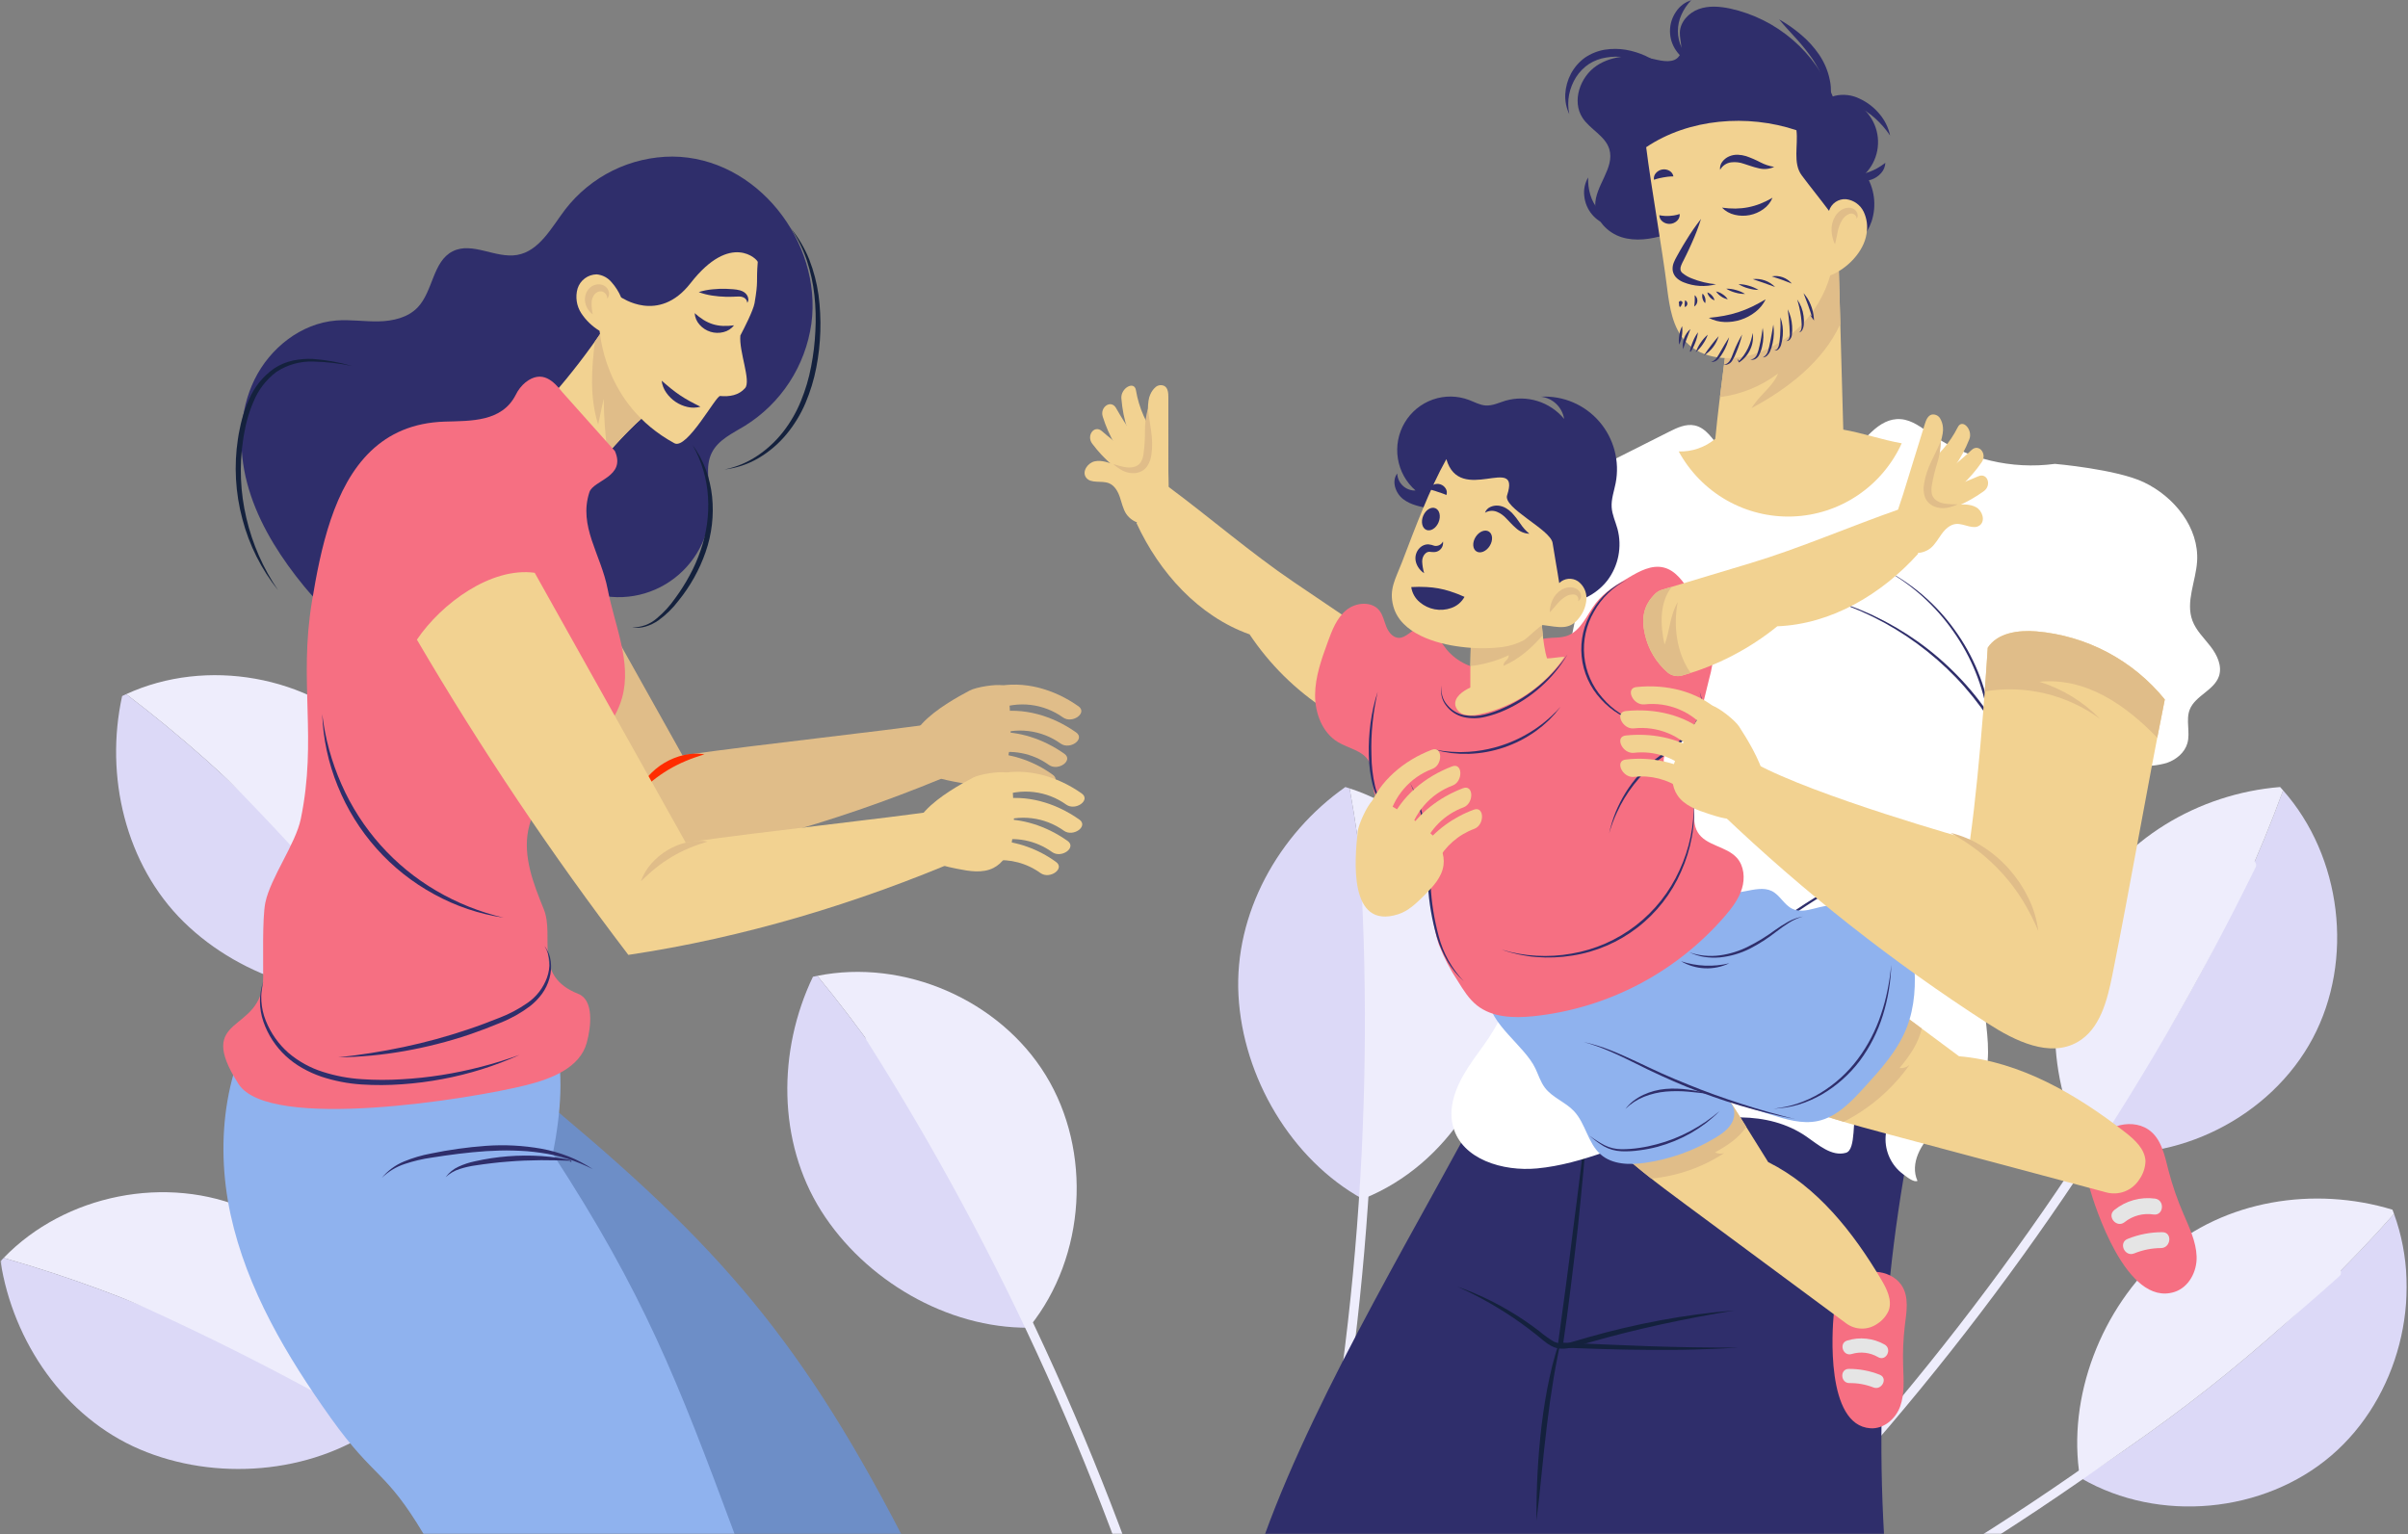 <svg width="615" height="392" viewBox="0 0 615 392" fill="none" xmlns="http://www.w3.org/2000/svg">
<rect x="0" y="0" width="615" height="392" fill="#808080" stroke="none"/>
<mask id="mask0_3781_3152" style="mask-type:alpha" maskUnits="userSpaceOnUse" x="0" y="0" width="615" height="392">
<rect width="615" height="392" fill="#D9D9D9"/>
</mask>
<g mask="url(#mask0_3781_3152)">
<path d="M590.691 265.205C579.986 285.363 555.966 297.457 533.46 294.096C553.979 265.559 571.109 234.665 583.101 201.914C598.064 218.806 601.294 245.238 590.691 265.205Z" fill="#DCD9F7"/>
<path d="M531.911 233.047C541.492 214.464 561.554 202.721 582.34 201.055C582.6 201.335 582.848 201.626 583.102 201.912C571.109 234.663 553.979 265.557 533.461 294.094C533.296 294.07 533.131 294.052 532.967 294.026C522.314 276.041 522.33 251.629 531.911 233.047Z" fill="#EEEDFC"/>
<path d="M426.403 419.67C438.249 408.62 449.691 397.155 460.731 385.277C471.76 373.406 482.359 361.152 492.527 348.515C502.724 335.843 512.462 322.819 521.743 309.441C530.986 296.115 539.746 282.468 548.02 268.5C556.287 254.551 564.05 240.318 571.309 225.8C572.203 224.013 573.089 222.221 573.966 220.425C574.114 220.152 574.362 219.946 574.658 219.852C574.953 219.758 575.274 219.783 575.552 219.921C575.83 220.06 576.043 220.301 576.147 220.595C576.251 220.888 576.237 221.211 576.109 221.494C568.932 236.165 561.237 250.565 553.024 264.694C544.876 278.705 536.239 292.414 527.112 305.819C517.963 319.271 508.345 332.386 498.258 345.162C488.179 357.928 477.655 370.322 466.687 382.345C455.727 394.357 444.347 405.964 432.548 417.167C431.1 418.542 429.646 419.91 428.186 421.271C427.067 422.314 425.275 420.723 426.403 419.67Z" fill="#EEEDFC"/>
<path d="M383.217 252.091C384.178 274.912 369.587 297.556 348.492 306.11C351.754 271.074 350.905 235.732 344.689 201.402C366.122 208.349 382.265 229.487 383.217 252.091Z" fill="#EEEDFC"/>
<path d="M316.306 254.286C315.172 233.395 326.529 213.067 343.602 201.055C343.968 201.164 344.328 201.288 344.691 201.406C350.907 235.735 351.756 271.078 348.494 306.114C348.34 306.176 348.189 306.245 348.035 306.306C329.763 296.225 317.439 275.177 316.306 254.286Z" fill="#DCD9F7"/>
<path d="M316.359 468.526C321.276 453.064 325.64 437.44 329.451 421.654C333.256 405.88 336.498 389.984 339.178 373.965C341.866 357.903 343.983 341.758 345.527 325.532C347.065 309.369 348.024 293.165 348.403 276.919C348.785 260.694 348.589 244.469 347.815 228.245C347.719 226.247 347.615 224.249 347.502 222.253C347.497 221.941 347.612 221.64 347.824 221.413C348.036 221.185 348.327 221.049 348.637 221.033C348.947 221.017 349.251 221.122 349.485 221.327C349.719 221.531 349.865 221.819 349.891 222.129C350.812 238.447 351.149 254.783 350.902 271.138C350.654 287.36 349.831 303.558 348.435 319.732C347.041 335.959 345.073 352.122 342.532 368.222C339.992 384.308 336.884 400.29 333.206 416.167C329.531 432.03 325.292 447.748 320.489 463.319C319.899 465.23 319.301 467.138 318.695 469.043C318.23 470.503 315.89 469.999 316.359 468.526Z" fill="#EEEDFC"/>
<path d="M267.046 274.627C278.998 294.067 277.295 320.977 263.055 338.783C248.839 306.615 230.887 276.194 208.746 249.289C230.829 244.843 255.208 255.371 267.046 274.627Z" fill="#EEEDFC"/>
<path d="M209.731 309.346C198.568 291.675 198.578 268.371 207.624 249.52C207.997 249.436 208.372 249.368 208.746 249.293C230.887 276.198 248.839 306.619 263.055 338.787C262.951 338.916 262.853 339.051 262.748 339.18C241.896 339.342 220.894 327.018 209.731 309.346Z" fill="#DCD9F7"/>
<path d="M313.987 495.748C310.748 479.847 306.947 464.075 302.584 448.434C298.222 432.806 293.31 417.346 287.847 402.056C282.371 386.724 276.355 371.601 269.801 356.686C263.272 341.83 256.217 327.221 248.636 312.861C241.068 298.517 232.996 284.457 224.42 270.681C223.364 268.985 222.3 267.293 221.229 265.606C221.072 265.337 221.027 265.018 221.1 264.716C221.174 264.413 221.362 264.152 221.625 263.986C221.887 263.82 222.204 263.763 222.508 263.826C222.811 263.89 223.079 264.069 223.253 264.327C232.003 278.113 240.253 292.201 248.002 306.592C255.685 320.867 262.855 335.403 269.513 350.2C276.199 365.041 282.354 380.108 287.977 395.401C293.594 410.681 298.665 426.149 303.188 441.805C307.706 457.448 311.662 473.24 315.055 489.181C315.471 491.137 315.878 493.095 316.277 495.054C316.582 496.555 314.295 497.263 313.987 495.748Z" fill="#EEEDFC"/>
<path d="M94.779 188.531C110.867 204.691 115.38 231.273 105.604 251.888C84.394 223.863 59.949 198.402 32.233 177.329C52.705 167.905 78.843 172.524 94.779 188.531Z" fill="#EEEDFC"/>
<path d="M46.958 235.548C32.043 220.926 26.709 198.245 31.191 177.812C31.535 177.645 31.884 177.492 32.231 177.332C59.947 198.405 84.392 223.866 105.602 251.891C105.53 252.041 105.466 252.194 105.393 252.344C85.138 257.314 61.873 250.169 46.958 235.548Z" fill="#DCD9F7"/>
<path d="M192.129 392.666C185.331 377.939 178.016 363.468 170.184 349.253C162.356 335.051 154.031 321.14 145.209 307.52C136.364 293.864 127.042 280.534 117.244 267.532C107.484 254.581 97.269 241.993 86.599 229.768C75.946 217.556 64.867 205.736 53.362 194.308C51.945 192.901 50.522 191.5 49.093 190.106C48.879 189.88 48.761 189.58 48.764 189.269C48.766 188.958 48.889 188.659 49.107 188.437C49.324 188.215 49.619 188.087 49.929 188.079C50.24 188.07 50.541 188.183 50.77 188.394C62.446 199.79 73.704 211.597 84.545 223.814C95.294 235.932 105.605 248.423 115.478 261.287C125.387 274.187 134.831 287.429 143.81 301.014C152.78 314.588 161.261 328.471 169.252 342.662C177.236 356.843 184.706 371.298 191.662 386.028C192.516 387.836 193.361 389.648 194.198 391.463C194.84 392.853 192.776 394.069 192.129 392.666Z" fill="#EEEDFC"/>
<path d="M63.262 309.026C84.097 318.229 97.913 341.358 96.256 364.127C66.359 345.731 34.373 330.902 0.927 321.352C16.597 305.119 42.624 299.91 63.262 309.026Z" fill="#EEEDFC"/>
<path d="M35.696 370.245C16.511 362.048 3.34 342.854 0.129 322.181C0.389 321.9 0.659 321.63 0.924 321.355C34.371 330.905 66.357 345.735 96.254 364.13C96.242 364.296 96.237 364.462 96.223 364.628C79.145 376.633 54.882 378.442 35.696 370.245Z" fill="#DCD9F7"/>
<path d="M227.783 463.82C216.124 452.57 204.075 441.748 191.637 431.352C179.208 420.966 166.42 411.032 153.275 401.552C140.095 392.045 126.589 383.016 112.758 374.466C98.98 365.95 84.91 357.937 70.546 350.428C56.203 342.925 41.605 335.943 26.752 329.482C24.923 328.686 23.091 327.899 21.255 327.12C20.974 326.987 20.756 326.75 20.646 326.459C20.535 326.168 20.542 325.846 20.665 325.559C20.787 325.273 21.015 325.046 21.301 324.926C21.587 324.805 21.909 324.801 22.198 324.914C37.2 331.284 51.96 338.188 66.479 345.628C80.878 353.008 95.003 360.895 108.853 369.289C122.752 377.704 136.34 386.607 149.619 395.998C162.886 405.382 175.808 415.232 188.386 425.549C200.953 435.858 213.14 446.609 224.949 457.804C226.398 459.178 227.84 460.559 229.277 461.945C230.377 463.007 228.894 464.892 227.783 463.82Z" fill="#EEEDFC"/>
<path d="M595.448 371.804C578.144 386.645 551.38 389.098 531.654 377.721C561.145 358.677 588.34 336.197 611.427 310.105C619.205 331.315 612.589 357.103 595.448 371.804Z" fill="#DCD9F7"/>
<path d="M552.441 320.326C568.126 306.539 591.077 302.962 611.033 309.029C611.173 309.385 611.298 309.747 611.43 310.106C588.342 336.197 561.147 358.677 531.656 377.721C531.512 377.638 531.365 377.562 531.222 377.477C527.853 356.83 536.756 334.112 552.441 320.326Z" fill="#EEEDFC"/>
<path d="M384.547 453.17C399.665 447.396 414.563 441.087 429.244 434.243C443.912 427.401 458.324 420.042 472.482 412.166C486.678 404.268 500.582 395.871 514.194 386.973C527.752 378.111 540.982 368.767 553.883 358.943C566.769 349.135 579.295 338.873 591.461 328.157C592.959 326.837 594.451 325.511 595.937 324.178C596.177 323.98 596.483 323.883 596.793 323.907C597.102 323.932 597.39 324.076 597.595 324.309C597.801 324.542 597.908 324.846 597.895 325.157C597.881 325.468 597.748 325.762 597.523 325.976C585.376 336.865 572.85 347.308 559.946 357.303C547.146 367.215 534.006 376.661 520.527 385.642C507.009 394.658 493.182 403.184 479.048 411.22C464.926 419.249 450.53 426.766 435.862 433.772C421.205 440.77 406.311 447.235 391.179 453.168C389.322 453.895 387.462 454.615 385.599 455.326C384.172 455.871 383.107 453.72 384.547 453.17Z" fill="#EEEDFC"/>
<path d="M481.178 391.999C478.638 347.849 483.299 303.62 494.977 260.986C469.756 249.697 441.514 247.205 414.727 253.904C401.811 257.07 388.431 263.178 382.249 275.024C363.615 310.728 336.817 354.126 323.044 391.999C372.799 391.999 431.375 391.999 481.178 391.999Z" fill="#2F2E6B"/>
<path d="M405.627 283.445L403.746 298.479C403.14 303.491 402.506 308.499 401.845 313.503C401.229 318.513 400.587 323.519 399.917 328.522L397.889 343.526L397.793 344.237L398.498 344.26L409.811 344.642C413.583 344.772 417.359 344.818 421.134 344.843C424.91 344.858 428.686 344.873 432.461 344.765C436.235 344.656 440.009 344.519 443.773 344.243C439.999 344.257 436.228 344.264 432.458 344.186C428.689 344.109 424.921 344.044 421.153 343.905L409.852 343.46L398.549 342.972L399.157 343.707L400.224 336.204L401.183 328.687C401.808 323.674 402.405 318.658 402.974 313.638C403.496 308.613 403.991 303.586 404.458 298.556C404.894 293.523 405.308 288.488 405.627 283.445Z" fill="#14213D"/>
<path d="M442.941 334.778C436.62 335.28 430.329 336.116 424.094 337.283C417.854 338.432 411.67 339.899 405.561 341.633C404.043 342.059 402.496 342.567 401.027 342.95C399.651 343.402 398.156 343.322 396.834 342.726C395.511 341.932 394.257 341.027 393.085 340.021C391.816 339.05 390.519 338.12 389.193 337.231C383.906 333.665 378.192 330.789 372.186 328.672C377.952 331.261 383.449 334.42 388.595 338.103C389.871 339.028 391.126 339.981 392.36 340.96L394.199 342.463C394.837 343.005 395.53 343.479 396.266 343.877C397.053 344.29 397.924 344.517 398.812 344.539C399.661 344.552 400.509 344.451 401.333 344.24C402.93 343.833 404.397 343.36 405.929 342.938C411.997 341.188 418.13 339.673 424.3 338.317C430.475 336.981 436.689 335.801 442.941 334.778Z" fill="#14213D"/>
<path d="M399.238 340.027C397.775 343.862 396.614 347.807 395.767 351.825C394.883 355.836 394.25 359.896 393.742 363.967C393.259 368.041 392.91 372.125 392.694 376.219C392.464 380.31 392.388 384.407 392.421 388.505C392.912 384.436 393.339 380.367 393.744 376.302C394.168 372.238 394.577 368.178 395.079 364.131C395.558 360.081 396.131 356.047 396.796 352.026C397.484 348.01 398.255 344.005 399.238 340.027Z" fill="#14213D"/>
<path d="M376.324 270.648C379.903 265.605 384.095 260.504 384.682 254.334C385.421 246.554 380.238 239.552 378.493 231.936C376.384 222.739 379.42 213.109 383.678 204.7C387.937 196.29 393.451 188.504 396.855 179.71C399.2 173.651 400.491 167.241 401.771 160.867C403.012 154.693 404.253 148.518 405.494 142.343C406.664 136.519 405.899 130.231 406.598 124.323C406.77 122.965 407.273 121.671 408.063 120.556C408.853 119.442 409.905 118.542 411.125 117.936L426.28 110.298C428.333 109.264 430.591 108.2 432.835 108.685C435.775 109.32 437.491 112.278 439.377 114.634C447.04 124.203 463.074 125.247 471.898 116.752C476.042 112.763 479.698 106.669 485.418 107.074C488.369 107.283 490.834 109.288 493.272 110.974C502.51 117.306 513.743 119.986 524.821 118.501C524.821 118.501 540.538 119.861 547.524 123.188C555.304 126.892 561.704 134.808 561.134 143.452C560.798 148.551 558.161 153.758 559.939 158.545C560.884 161.089 562.936 163.019 564.59 165.165C566.244 167.311 567.577 170.099 566.737 172.68C565.541 176.358 560.644 177.687 559.245 181.292C558.204 183.972 559.44 187.077 558.662 189.846C557.977 192.287 555.789 194.076 553.404 194.895C550.975 195.594 548.438 195.833 545.922 195.601C537.594 195.241 529.342 193.857 521.348 191.48C519.263 195.47 516.581 199.326 516.001 203.754C515.157 210.199 518.946 216.573 518.154 223.025C517.197 230.819 509.972 236.341 507.5 243.79C503.715 255.198 511.593 269.12 505.018 279.162C502.357 283.227 497.859 285.612 494.24 288.842C490.621 292.072 487.717 297.248 489.725 301.677C488.854 302.066 487.412 301.007 485.944 299.879C484.503 298.785 483.351 297.352 482.59 295.705C481.828 294.058 481.48 292.248 481.576 290.434C482.173 280.458 486.09 273.139 490.475 262.465C486.001 271.128 478.74 274.269 474.266 282.931C472.964 285.452 474.165 293.735 471.446 294.496C467.796 295.519 464.434 292.467 461.306 290.316C451.452 283.538 438.186 284.785 426.777 288.31C415.367 291.835 404.411 297.38 392.527 298.49C383.904 299.295 373.415 296.24 371.125 287.833C369.497 281.856 372.746 275.692 376.324 270.648Z" fill="white"/>
<path d="M469.528 65.266C469.943 80.094 470.357 94.922 470.771 109.751C475.714 110.609 480.757 112.388 485.699 113.246C483.233 118.651 479.324 123.261 474.408 126.562C469.493 129.863 463.763 131.725 457.857 131.941C451.952 132.157 446.103 130.718 440.962 127.785C435.822 124.852 431.591 120.54 428.742 115.329C432.143 115.437 435.465 114.288 438.083 112.099C439.293 99.576 441.252 87.416 442.462 74.893C451.742 72.585 461.132 69.865 469.528 65.266Z" fill="#F2D291"/>
<path d="M447.364 104.248C449.387 100.855 452.759 98.819 454.107 95.425C449.763 98.694 444.65 100.77 439.268 101.449C440.351 92.606 441.595 83.841 442.46 74.893C451.741 72.586 461.13 69.865 469.527 65.266L470.016 82.768C465.67 92.323 456.52 99.37 447.364 104.248Z" fill="#E0BD89"/>
<path d="M477.988 56.599C478.658 54.573 478.86 52.421 478.578 50.305C478.296 48.189 477.538 46.166 476.361 44.39C477.947 42.771 479.021 40.715 479.447 38.482C479.873 36.249 479.632 33.939 478.754 31.844C477.877 29.748 476.401 27.962 474.515 26.71C472.629 25.459 470.417 24.798 468.158 24.811C465.976 19.152 462.436 14.124 457.854 10.177C453.272 6.23 447.79 3.486 441.898 2.19C439.239 1.634 436.411 1.395 433.856 2.322C431.301 3.25 429.102 5.586 429.03 8.319C428.976 10.36 430.016 12.63 428.859 14.308C427.546 16.211 424.681 15.651 422.443 15.108C417.514 13.912 411.98 13.962 407.762 16.794C403.544 19.625 401.39 25.838 404.172 30.104C406.103 33.066 409.951 34.681 411.004 38.062C412.508 42.892 407.338 47.443 407.411 52.504C407.466 56.263 410.58 59.468 414.144 60.59C417.709 61.712 421.59 61.122 425.168 60.043C428.745 58.964 432.18 57.408 435.819 56.563C440.128 55.612 444.595 55.66 448.883 56.705C453.17 57.751 457.164 59.765 460.563 62.596C463.367 64.934 466.735 68.439 470.604 66.098C473.566 64.306 476.897 59.81 477.988 56.599Z" fill="#2F2E6B"/>
<path d="M400.791 29.161C400.446 27.514 400.431 25.814 400.747 24.161C401.07 22.566 401.68 21.045 402.549 19.672C403.408 18.345 404.528 17.209 405.84 16.335C407.163 15.493 408.645 14.936 410.193 14.7C411.769 14.432 413.377 14.405 414.962 14.623C416.581 14.832 418.173 15.214 419.712 15.762C422.858 16.988 425.939 18.378 428.941 19.926C426.318 17.669 423.41 15.773 420.293 14.285C418.681 13.545 416.981 13.017 415.235 12.714C413.453 12.42 411.636 12.413 409.852 12.695C408.032 13.001 406.299 13.699 404.771 14.742C403.281 15.826 402.056 17.239 401.192 18.873C400.357 20.475 399.871 22.238 399.766 24.044C399.68 25.809 400.032 27.567 400.791 29.161Z" fill="#2F2E6B"/>
<path d="M405.614 45.336C404.763 46.767 404.414 48.445 404.621 50.099C404.8 51.816 405.483 53.441 406.583 54.765C407.684 56.089 409.151 57.053 410.798 57.534C412.381 58.032 414.083 57.98 415.633 57.387C414.15 57.186 412.712 56.732 411.38 56.044C410.134 55.415 409.029 54.535 408.134 53.458C407.238 52.382 406.572 51.132 406.175 49.786C405.736 48.346 405.547 46.841 405.614 45.336Z" fill="#2F2E6B"/>
<path d="M466.793 27.359C467.652 25.166 467.841 22.764 467.337 20.461C466.872 18.138 465.946 15.933 464.615 13.978C463.307 12.06 461.742 10.333 459.963 8.848C458.231 7.367 456.359 6.06 454.375 4.945C455.824 6.717 457.386 8.337 458.864 9.988C460.335 11.603 461.696 13.316 462.938 15.116C464.143 16.896 465.11 18.828 465.815 20.862C466.526 22.951 466.857 25.152 466.793 27.359Z" fill="#2F2E6B"/>
<path d="M482.73 34.623C482.294 32.574 481.352 30.667 479.991 29.081C478.628 27.439 476.919 26.124 474.988 25.23C473.006 24.232 470.738 23.968 468.581 24.485C467.51 24.782 466.532 25.352 465.743 26.14C464.972 26.892 464.482 27.888 464.354 28.961C464.838 28.154 465.5 27.471 466.289 26.965C467.078 26.458 467.973 26.142 468.903 26.04C470.714 25.906 472.526 26.266 474.15 27.082C475.86 27.884 477.446 28.927 478.861 30.182C480.322 31.503 481.621 32.994 482.73 34.623Z" fill="#2F2E6B"/>
<path d="M432 0C430.374 0.519 428.975 1.585 428.036 3.019C427.031 4.483 426.498 6.224 426.511 8.003C426.523 9.783 427.081 11.516 428.107 12.965C429.066 14.386 430.482 15.431 432.117 15.923C431.017 14.841 430.124 13.565 429.481 12.158C428.868 10.854 428.544 9.431 428.533 7.988C428.522 6.545 428.824 5.116 429.417 3.803C430.038 2.386 430.914 1.097 432 0Z" fill="#2F2E6B"/>
<path d="M481.512 41.594C480.848 42.113 480.147 42.581 479.415 42.995C478.759 43.362 478.075 43.675 477.369 43.931C476.664 44.188 475.94 44.388 475.203 44.53C474.377 44.685 473.541 44.778 472.701 44.81C473.351 45.532 474.234 46 475.193 46.131C476.157 46.278 477.142 46.18 478.058 45.844C478.975 45.51 479.793 44.949 480.439 44.213C481.091 43.494 481.47 42.567 481.512 41.594Z" fill="#2F2E6B"/>
<path d="M420.433 37.605C421.715 47.864 424.475 63.159 425.757 73.417C426.379 78.386 427.164 83.719 430.591 87.35C434.822 91.834 441.92 92.296 447.806 90.526C452.483 89.067 456.726 86.461 460.154 82.941C463.581 79.421 466.086 75.099 467.441 70.363C471.76 68.671 476.017 64.334 476.713 59.722C477.06 57.814 476.803 55.844 475.979 54.09C475.557 53.222 474.927 52.475 474.145 51.915C473.362 51.356 472.454 51.002 471.501 50.887C470.545 50.808 469.591 51.059 468.796 51.6C468.001 52.141 467.414 52.938 467.131 53.861C464.883 50.848 462.399 47.797 460.151 44.785C457.843 41.691 459.283 37.111 458.81 33.272C446.367 29.088 431.334 30.26 420.433 37.605Z" fill="#F2D291"/>
<path d="M452.695 50.516C451.697 51.102 450.656 51.613 449.581 52.044C448.574 52.44 447.533 52.743 446.471 52.951C445.41 53.158 444.332 53.269 443.251 53.283C442.095 53.29 440.939 53.211 439.794 53.047C440.685 53.957 441.817 54.591 443.055 54.872C444.303 55.17 445.599 55.196 446.858 54.949C448.117 54.701 449.309 54.186 450.353 53.437C451.395 52.708 452.208 51.694 452.695 50.516Z" fill="#2F2E6B"/>
<path d="M453.125 42.635C451.881 42.436 450.678 42.035 449.562 41.447C448.402 40.837 447.198 40.316 445.959 39.889C445.27 39.676 444.555 39.555 443.834 39.53C443.07 39.504 442.309 39.648 441.607 39.953C440.912 40.255 440.308 40.733 439.853 41.342C439.631 41.63 439.469 41.96 439.376 42.313C439.282 42.665 439.26 43.033 439.309 43.394C439.593 42.876 439.993 42.433 440.478 42.099C440.964 41.766 441.52 41.552 442.102 41.475C443.208 41.335 444.331 41.46 445.38 41.84C446.523 42.177 447.722 42.67 449.063 42.962C450.413 43.338 451.852 43.223 453.125 42.635Z" fill="#2F2E6B"/>
<path d="M427.387 45.06C427.332 44.755 427.21 44.466 427.028 44.215C426.847 43.965 426.611 43.759 426.339 43.614C425.788 43.305 425.148 43.194 424.526 43.302C423.904 43.409 423.338 43.728 422.921 44.205C422.712 44.433 422.558 44.707 422.471 45.005C422.383 45.302 422.364 45.616 422.416 45.922C422.882 45.76 423.356 45.624 423.837 45.514C424.223 45.424 424.553 45.365 424.87 45.308C425.187 45.252 425.519 45.197 425.912 45.151C426.402 45.093 426.894 45.062 427.387 45.06Z" fill="#2F2E6B"/>
<path d="M428.992 54.672C428.506 54.833 428.008 54.956 427.503 55.04C427.139 55.1 426.773 55.14 426.405 55.16C426.038 55.181 425.67 55.183 425.302 55.167C424.791 55.143 424.281 55.08 423.779 54.979C423.788 55.304 423.873 55.623 424.025 55.909C424.178 56.196 424.395 56.443 424.658 56.631C425.195 57.033 425.855 57.232 426.523 57.192C427.191 57.152 427.824 56.876 428.309 56.413C428.549 56.196 428.735 55.925 428.854 55.623C428.972 55.321 429.02 54.995 428.992 54.672Z" fill="#2F2E6B"/>
<path d="M434.436 55.93C433.083 57.646 431.836 59.444 430.702 61.315C430.118 62.233 429.571 63.171 429.031 64.112L428.235 65.532C427.942 66.041 427.685 66.57 427.465 67.114C427.193 67.789 427.11 68.526 427.224 69.245C427.381 69.995 427.785 70.668 428.37 71.158C428.86 71.566 429.411 71.893 430.004 72.125C432.638 73.177 435.539 73.349 438.277 72.615C436.169 72.434 434.099 71.939 432.134 71.148C431.236 70.818 430.4 70.338 429.661 69.728C429.414 69.509 429.248 69.213 429.189 68.887C429.153 68.524 429.212 68.158 429.36 67.825C429.544 67.362 429.757 66.911 429.996 66.475L430.721 65.016C431.194 64.039 431.66 63.058 432.09 62.057C432.996 60.065 433.78 58.019 434.436 55.93Z" fill="#2F2E6B"/>
<path d="M436.423 81.199C437.664 81.859 439.038 82.222 440.441 82.261C443.286 82.367 446.078 81.458 448.322 79.694C449.436 78.835 450.338 77.729 450.957 76.461C449.749 77.156 448.627 77.793 447.474 78.339C446.342 78.883 445.176 79.351 443.984 79.742C442.79 80.132 441.573 80.441 440.339 80.669C439.087 80.907 437.806 81.052 436.423 81.199Z" fill="#2F2E6B"/>
<path d="M457.625 72.446C457.008 71.712 456.208 71.154 455.308 70.83C454.408 70.506 453.438 70.428 452.498 70.602C453.4 70.921 454.245 71.159 455.081 71.469C455.924 71.761 456.728 72.116 457.625 72.446Z" fill="#2F2E6B"/>
<path d="M453.352 73.311C452.618 72.562 451.724 71.992 450.738 71.645C449.751 71.297 448.699 71.182 447.662 71.307C448.643 71.673 449.583 71.947 450.515 72.285C451.454 72.605 452.358 72.981 453.352 73.311Z" fill="#2F2E6B"/>
<path d="M449.117 74.063C448.35 73.594 447.522 73.236 446.655 73C445.797 72.737 444.906 72.599 444.008 72.59C444.774 73.06 445.603 73.418 446.47 73.652C447.329 73.914 448.22 74.052 449.117 74.063Z" fill="#2F2E6B"/>
<path d="M445.695 75.09C444.976 74.643 444.193 74.306 443.375 74.092C442.563 73.85 441.72 73.734 440.874 73.747C441.593 74.196 442.376 74.533 443.195 74.746C444.007 74.986 444.849 75.102 445.695 75.09Z" fill="#2F2E6B"/>
<path d="M441.266 76.458C440.922 75.944 440.477 75.507 439.959 75.173C439.454 74.819 438.882 74.573 438.279 74.453C438.621 74.968 439.066 75.405 439.585 75.738C440.09 76.091 440.662 76.336 441.266 76.458Z" fill="#2F2E6B"/>
<path d="M437.887 76.718C437.776 76.253 437.544 75.826 437.216 75.481C436.903 75.121 436.5 74.853 436.049 74.703C436.158 75.168 436.39 75.595 436.719 75.94C437.033 76.298 437.436 76.567 437.887 76.718Z" fill="#2F2E6B"/>
<path d="M435.498 77.442C435.618 77.013 435.615 76.557 435.489 76.129C435.382 75.696 435.153 75.303 434.831 74.996C434.709 75.426 434.712 75.881 434.839 76.309C434.948 76.742 435.177 77.135 435.498 77.442Z" fill="#2F2E6B"/>
<path d="M432.702 78.303C432.941 78.15 433.139 77.941 433.279 77.693C433.42 77.446 433.499 77.169 433.51 76.884C433.521 76.599 433.464 76.316 433.343 76.059C433.221 75.802 433.04 75.578 432.814 75.406C432.837 75.977 432.858 76.403 432.837 76.858C432.825 77.312 432.771 77.736 432.702 78.303Z" fill="#2F2E6B"/>
<path d="M430.29 78.439C430.475 78.388 430.639 78.279 430.758 78.128C430.877 77.977 430.945 77.792 430.952 77.599C430.96 77.406 430.906 77.216 430.798 77.056C430.691 76.897 430.535 76.776 430.355 76.711C430.316 77.116 430.29 77.326 430.279 77.573C430.273 77.82 430.283 78.033 430.29 78.439Z" fill="#2F2E6B"/>
<path d="M429.034 78.457C429.157 78.375 429.263 78.268 429.345 78.143C429.426 78.018 429.481 77.878 429.507 77.731C429.582 77.677 429.64 77.602 429.672 77.515C429.705 77.428 429.712 77.334 429.692 77.244C429.672 77.153 429.625 77.071 429.559 77.007C429.492 76.942 429.409 76.899 429.318 76.883C429.227 76.866 429.134 76.877 429.049 76.913C428.965 76.95 428.893 77.011 428.842 77.088C428.792 77.166 428.765 77.256 428.765 77.349C428.766 77.442 428.793 77.532 428.844 77.609C428.817 77.756 428.82 77.907 428.853 78.053C428.885 78.199 428.947 78.336 429.034 78.457Z" fill="#2F2E6B"/>
<path d="M460.614 74.883C461.017 75.982 461.45 77.023 461.832 78.087C462.217 79.15 462.561 80.221 462.901 81.315L463.206 81.157C462.917 80.92 462.626 80.685 462.311 80.473C462.506 80.8 462.726 81.104 462.947 81.406L463.297 81.882L463.252 81.248C463.163 80.079 462.89 78.932 462.444 77.849C462.016 76.757 461.396 75.752 460.614 74.883Z" fill="#2F2E6B"/>
<path d="M458.997 76.492C459.43 77.91 459.753 79.36 459.965 80.828C460.067 81.551 460.122 82.288 460.153 83.018C460.169 83.371 460.135 83.724 460.054 84.068C460.017 84.243 459.946 84.41 459.845 84.556C459.743 84.703 459.612 84.828 459.461 84.923C459.658 84.881 459.841 84.793 459.998 84.666C460.154 84.539 460.278 84.377 460.361 84.192C460.536 83.832 460.644 83.441 460.679 83.041C460.75 82.273 460.734 81.501 460.633 80.737C460.443 79.208 459.881 77.75 458.997 76.492Z" fill="#2F2E6B"/>
<path d="M456.583 79.012C456.752 80.487 456.947 81.903 457.033 83.34C457.086 84.051 457.115 84.786 457.123 85.484C457.13 85.819 457.065 86.15 456.933 86.457C456.864 86.615 456.762 86.757 456.634 86.872C456.506 86.988 456.355 87.075 456.191 87.128C456.388 87.137 456.584 87.097 456.761 87.012C456.939 86.927 457.093 86.799 457.21 86.639C457.449 86.315 457.6 85.934 457.647 85.533C457.739 84.79 457.758 84.041 457.706 83.294C457.621 81.805 457.239 80.349 456.583 79.012Z" fill="#2F2E6B"/>
<path d="M454.713 81.035C454.774 82.579 454.751 84.126 454.645 85.668C454.592 86.428 454.497 87.198 454.384 87.944C454.336 88.301 454.215 88.643 454.029 88.951C453.931 89.108 453.802 89.242 453.648 89.344C453.495 89.447 453.322 89.516 453.14 89.545C453.346 89.581 453.558 89.566 453.756 89.5C453.955 89.434 454.135 89.321 454.279 89.168C454.572 88.861 454.784 88.483 454.894 88.072C455.115 87.305 455.256 86.517 455.317 85.721C455.456 84.133 455.25 82.534 454.713 81.035Z" fill="#2F2E6B"/>
<path d="M452.904 82.91C452.627 84.451 452.405 85.952 452.085 87.443C451.947 88.183 451.769 88.916 451.553 89.637C451.466 89.996 451.303 90.332 451.073 90.62C450.844 90.909 450.555 91.143 450.226 91.307C450.636 91.29 451.025 91.123 451.322 90.838C451.619 90.554 451.861 90.217 452.037 89.845C452.36 89.121 452.597 88.361 452.744 87.581C453.079 86.047 453.133 84.464 452.904 82.91Z" fill="#2F2E6B"/>
<path d="M450.195 83.769C449.965 85.356 449.741 86.889 449.373 88.403C449.219 89.152 449.002 89.887 448.726 90.6C448.583 90.932 448.362 91.224 448.082 91.452C447.79 91.696 447.419 91.823 447.039 91.808C447.235 91.885 447.445 91.919 447.655 91.906C447.865 91.894 448.069 91.836 448.255 91.737C448.641 91.537 448.964 91.232 449.186 90.857C449.577 90.137 449.862 89.363 450.029 88.56C450.415 86.992 450.471 85.36 450.195 83.769Z" fill="#2F2E6B"/>
<path d="M447.632 85.051C447.416 86.41 447.007 87.731 446.418 88.974C445.82 90.199 445.035 91.322 444.091 92.302L444.291 92.334C444.097 92.096 443.893 91.864 443.682 91.638C443.8 91.925 443.926 92.207 444.063 92.482L444.123 92.603L444.263 92.514C445.47 91.715 446.425 90.585 447.016 89.258C447.636 87.95 447.85 86.484 447.632 85.051Z" fill="#2F2E6B"/>
<path d="M444.949 85.449C444.136 86.811 443.432 88.236 442.846 89.711C442.541 90.442 442.304 91.204 441.959 91.853C441.799 92.193 441.564 92.493 441.272 92.728C440.98 92.963 440.638 93.128 440.273 93.21C440.692 93.25 441.113 93.171 441.49 92.982C441.866 92.792 442.182 92.5 442.401 92.139C442.833 91.456 443.191 90.728 443.469 89.969C444.082 88.505 444.577 86.993 444.949 85.449Z" fill="#2F2E6B"/>
<path d="M441.617 86.144C440.852 87.295 440.207 88.466 439.525 89.624C439.186 90.206 438.871 90.799 438.497 91.318C438.148 91.873 437.615 92.284 436.993 92.479C437.351 92.505 437.711 92.445 438.043 92.303C438.374 92.161 438.666 91.942 438.897 91.663C439.365 91.147 439.772 90.577 440.107 89.965C440.809 88.781 441.319 87.491 441.617 86.144Z" fill="#2F2E6B"/>
<path d="M438.941 85.875C438.21 86.655 437.607 87.47 436.977 88.275C436.363 89.093 435.735 89.889 435.173 90.801C436.991 89.684 438.333 87.929 438.941 85.875Z" fill="#2F2E6B"/>
<path d="M436.164 85.492C435.469 86.087 434.86 86.777 434.353 87.541C433.823 88.289 433.401 89.108 433.098 89.974C433.794 89.38 434.403 88.691 434.908 87.925C435.437 87.177 435.86 86.358 436.164 85.492Z" fill="#2F2E6B"/>
<path d="M433.664 84.887C433.134 85.61 432.699 86.399 432.369 87.234C432.018 88.056 431.76 88.914 431.599 89.794L431.78 89.88C431.816 89.753 431.848 89.625 431.875 89.494C431.78 89.587 431.69 89.684 431.604 89.783L431.785 89.869C432.272 89.121 432.676 88.321 432.987 87.484C433.322 86.651 433.55 85.778 433.664 84.887Z" fill="#2F2E6B"/>
<path d="M431.742 84.059C431.008 84.675 430.448 85.475 430.118 86.378C429.788 87.281 429.699 88.256 429.86 89.204C430.188 88.301 430.434 87.453 430.75 86.613C431.049 85.767 431.409 84.96 431.742 84.059Z" fill="#2F2E6B"/>
<path d="M429.602 83.316C429.247 84.042 429.007 84.82 428.893 85.621C428.751 86.418 428.736 87.233 428.849 88.034C429.205 87.309 429.445 86.531 429.558 85.729C429.699 84.932 429.713 84.118 429.602 83.316Z" fill="#2F2E6B"/>
<path d="M474.193 55.859C474.295 55.731 474.371 55.583 474.416 55.425C474.462 55.267 474.475 55.102 474.457 54.938C474.422 54.583 474.292 54.243 474.081 53.956C473.852 53.645 473.541 53.405 473.184 53.261C472.832 53.117 472.452 53.05 472.072 53.065C471.347 53.101 470.649 53.35 470.063 53.779C469.507 54.178 469.036 54.686 468.68 55.273C468.021 56.385 467.707 57.67 467.779 58.963C467.839 60.162 468.133 61.338 468.643 62.424C468.979 61.261 469.121 60.128 469.364 59.096C469.557 58.126 469.908 57.195 470.402 56.34C470.822 55.579 471.483 54.982 472.281 54.646C472.461 54.583 472.651 54.549 472.842 54.548C473.036 54.544 473.228 54.589 473.401 54.678C473.627 54.783 473.821 54.949 473.96 55.157C474.1 55.366 474.18 55.608 474.193 55.859Z" fill="#E0BD89"/>
<path d="M504.223 221.118C501.357 219.965 498.332 219.268 495.254 219.052C492.17 218.863 489.076 219.05 486.037 219.609C479.971 220.832 474.145 223.048 468.792 226.168C463.377 229.151 458.315 232.703 453.163 236.071C448.073 239.522 442.724 242.57 437.164 245.187C431.625 247.828 425.709 249.582 419.632 250.385C416.597 250.756 413.531 250.798 410.487 250.511C407.442 250.24 404.442 249.596 401.553 248.593C398.66 247.596 395.929 246.175 393.447 244.376C390.974 242.558 388.742 240.427 386.809 238.036C382.994 233.178 379.897 227.79 377.613 222.04C379.801 227.848 382.813 233.306 386.553 238.246C388.481 240.685 390.714 242.862 393.197 244.723C395.697 246.573 398.454 248.043 401.38 249.085C404.3 250.139 407.342 250.815 410.431 251.095C413.516 251.396 416.624 251.364 419.702 250.999C422.777 250.64 425.814 250.003 428.776 249.096C431.737 248.2 434.632 247.1 437.443 245.805C443.024 243.155 448.392 240.073 453.498 236.587C458.643 233.187 463.698 229.659 469.043 226.622C474.328 223.472 480.089 221.213 486.098 219.934C489.106 219.324 492.177 219.083 495.244 219.217C498.316 219.378 501.346 220.019 504.223 221.118Z" fill="#2F2E6B"/>
<path d="M481.207 145.422C488.22 149.261 494.256 154.679 498.847 161.253C503.464 167.777 506.503 175.297 507.722 183.213L508.324 182.979C505.865 179.272 503.067 175.804 499.966 172.622C496.876 169.433 493.506 166.532 489.898 163.952C486.288 161.383 482.46 159.139 478.458 157.248C474.457 155.369 470.29 153.874 466.011 152.78C474.479 155.245 482.455 159.174 489.584 164.392C493.138 166.987 496.462 169.887 499.519 173.059C502.568 176.236 505.331 179.679 507.774 183.348L508.602 184.586L508.376 183.114C507.126 175.105 503.999 167.511 499.252 160.961C494.565 154.397 488.375 149.067 481.207 145.422Z" fill="#2F2E6B"/>
<path d="M553.834 299.021C554.813 302.782 556.079 306.461 557.621 310.025C559.131 313.569 560.887 317.146 561.014 321C561.141 324.854 559.004 328.874 555.354 330.045C543.01 334.003 534.843 307.543 533.752 303.721C532.843 300.538 533.313 296.457 534.403 293.338C536.26 288.022 543.867 285.347 548.654 288.531C552.041 290.784 552.896 295.344 553.834 299.021Z" fill="#F66F82"/>
<path d="M540.023 309.087C541.468 307.924 543.133 307.068 544.916 306.572C546.699 306.075 548.564 305.949 550.397 306.2C552.973 306.554 552.611 310.61 550.024 310.254C548.72 310.05 547.388 310.119 546.112 310.457C544.836 310.795 543.643 311.395 542.608 312.22C540.563 313.835 537.97 310.709 540.023 309.087Z" fill="#E5E5E5"/>
<path d="M543.393 316.491C546.216 315.351 549.231 314.769 552.272 314.777C554.878 314.769 554.485 318.824 551.899 318.832C549.553 318.847 547.231 319.313 545.058 320.203C542.651 321.176 540.967 317.471 543.393 316.491Z" fill="#E5E5E5"/>
<path d="M546.33 301.381C545.449 302.74 544.164 303.784 542.659 304.364C541.153 304.944 539.505 305.03 537.948 304.611L482.899 289.916C473.166 287.317 463.383 284.701 454.201 280.542C461.511 272.398 465.889 262.017 466.631 251.066C474.61 251.527 481.635 255.933 488.063 260.712C492.151 263.751 496.238 266.79 500.326 269.829C515.936 271.165 530.346 279.574 542.737 289.224C545.201 291.143 547.827 293.516 547.957 296.649C547.893 298.354 547.326 300.001 546.33 301.381Z" fill="#F2D291"/>
<path d="M487.667 272.062C487.955 271.649 488.237 271.233 488.508 270.812C488.3 271.274 488.016 271.696 487.667 272.062Z" fill="#F2D291"/>
<path d="M487.67 272.06C483.316 278.192 477.553 283.171 470.873 286.575C465.187 284.946 459.618 282.931 454.204 280.542C461.514 272.398 465.892 262.017 466.634 251.066C474.613 251.527 481.639 255.933 488.066 260.712C488.982 261.393 489.897 262.074 490.812 262.754C489.95 266.538 487.75 269.694 485.139 272.847C485.592 272.895 486.05 272.85 486.485 272.715C486.92 272.58 487.323 272.357 487.67 272.06Z" fill="#E0BD89"/>
<path d="M486.492 338.648C486.085 342.088 485.943 345.554 486.065 349.016C486.169 352.451 486.466 355.993 485.321 359.23C484.177 362.468 481.102 365.099 477.696 364.871C466.178 364.099 467.984 339.477 468.318 335.949C468.596 333.012 470.309 329.782 472.223 327.554C475.486 323.757 482.661 324.037 485.598 328.249C487.676 331.229 486.907 335.291 486.492 338.648Z" fill="#F66F82"/>
<path d="M471.776 342.457C473.351 341.967 475.008 341.804 476.648 341.978C478.287 342.152 479.875 342.659 481.314 343.469C483.334 344.609 481.719 347.854 479.69 346.709C478.675 346.111 477.548 345.731 476.38 345.592C475.212 345.453 474.029 345.559 472.903 345.903C470.685 346.571 469.548 343.127 471.776 342.457Z" fill="#E5E5E5"/>
<path d="M472.17 349.7C474.88 349.682 477.569 350.19 480.088 351.195C482.251 352.044 480.611 355.277 478.464 354.435C476.514 353.677 474.438 353.3 472.347 353.325C470.037 353.341 469.841 349.716 472.17 349.7Z" fill="#E5E5E5"/>
<path d="M479.509 338.141C478.338 338.978 476.934 339.421 475.498 339.408C474.062 339.395 472.667 338.925 471.512 338.066L430.631 307.801C423.403 302.45 416.14 297.068 409.874 290.604C418.576 286.252 425.571 279.082 429.736 270.246C436.202 273.248 440.599 279.209 444.38 285.283C446.784 289.145 449.188 293.008 451.592 296.87C464.103 303.104 473.325 314.809 480.471 326.88C481.892 329.281 483.3 332.111 482.392 334.751C481.786 336.144 480.783 337.324 479.509 338.141Z" fill="#F2D291"/>
<path d="M440.367 294.562C440.74 294.313 441.108 294.061 441.469 293.801C441.147 294.115 440.774 294.373 440.367 294.562Z" fill="#F2D291"/>
<path d="M440.37 294.562C434.772 298.216 428.379 300.452 421.737 301.081C417.551 297.863 413.586 294.362 409.871 290.604C418.573 286.252 425.568 279.082 429.733 270.246C436.199 273.248 440.597 279.209 444.377 285.283C444.915 286.148 445.454 287.013 445.992 287.878C444.05 290.732 441.203 292.626 438.016 294.383C438.376 294.572 438.77 294.685 439.175 294.716C439.579 294.747 439.986 294.694 440.37 294.562Z" fill="#E0BD89"/>
<path d="M392.137 272.954C392.92 274.602 393.456 276.395 394.551 277.852C396.473 280.408 399.783 281.513 401.977 283.836C404.972 287.006 405.529 292.036 408.803 294.912C411.809 297.551 416.249 297.62 420.198 297.051C426.541 296.132 432.639 293.952 438.137 290.638C439.819 289.622 441.507 288.428 442.402 286.671C443.297 284.914 443.117 282.457 441.519 281.313C445.094 282.452 448.669 283.591 452.243 284.73C456.139 285.972 460.248 287.227 464.247 286.381C469.078 285.359 472.742 281.508 476.081 277.849C480.308 273.217 484.624 268.447 486.939 262.605C489.077 257.209 489.358 251.228 488.816 245.444C488.813 244.925 488.663 244.419 488.383 243.984C487.876 243.495 487.205 243.216 486.504 243.2C483.315 242.726 479.993 241.993 477.568 239.855C474.52 237.169 472.976 232.394 469.029 231.476C465.293 230.606 461.209 233.826 457.749 232.162C455.647 231.152 454.583 228.628 452.484 227.611C448.438 225.651 442.595 230.065 439.544 226.748C438.566 225.685 437.948 223.879 436.508 223.911C435.911 223.987 435.35 224.242 434.899 224.644C422.495 233.694 409.852 244.229 394.567 247.757C389.944 248.823 379.734 247.393 380.058 254.794C380.358 261.64 389.339 267.061 392.137 272.954Z" fill="#8FB2EE"/>
<path d="M458.406 285.88C453.757 284.702 449.143 283.409 444.585 281.939C440.03 280.461 435.516 278.858 431.087 277.038C428.867 276.143 426.658 275.218 424.474 274.236C422.287 273.261 420.134 272.212 417.956 271.201C415.781 270.186 413.593 269.186 411.356 268.303C409.121 267.417 406.82 266.711 404.474 266.191C406.78 266.837 409.039 267.645 411.232 268.611C413.433 269.552 415.586 270.601 417.732 271.672C422.014 273.835 426.389 275.848 430.836 277.667C435.302 279.441 439.831 281.06 444.433 282.435C446.736 283.115 449.051 283.749 451.378 284.338C453.712 284.896 456.051 285.43 458.406 285.88Z" fill="#2F2E6B"/>
<path d="M436.926 279.524C435.052 279.02 433.148 278.632 431.227 278.362C429.291 278.08 427.33 278.02 425.381 278.183C423.418 278.354 421.499 278.864 419.707 279.69C418.818 280.11 417.974 280.62 417.188 281.213C416.414 281.812 415.721 282.51 415.127 283.289C416.501 281.939 418.128 280.878 419.914 280.169C421.685 279.467 423.547 279.026 425.443 278.859C427.35 278.7 429.267 278.707 431.172 278.879C433.088 279.03 435.001 279.304 436.926 279.524Z" fill="#2F2E6B"/>
<path d="M439.219 283.801C436.886 285.798 434.345 287.534 431.64 288.979C428.947 290.418 426.097 291.537 423.147 292.313C421.679 292.717 420.186 293.028 418.679 293.242C417.177 293.472 415.66 293.586 414.141 293.583C412.63 293.58 411.139 293.226 409.786 292.549C408.428 291.839 407.135 291.012 405.918 290.078C407.062 291.122 408.307 292.049 409.634 292.845C411.013 293.606 412.548 294.038 414.119 294.105C415.671 294.166 417.225 294.082 418.762 293.854C420.298 293.657 421.821 293.361 423.32 292.968C426.311 292.155 429.19 290.968 431.889 289.435C433.226 288.657 434.516 287.8 435.754 286.871C436.972 285.922 438.13 284.897 439.219 283.801Z" fill="#2F2E6B"/>
<path d="M452.9 283.284L456.121 282.914C456.656 282.834 457.184 282.709 457.717 282.609L459.292 282.2C461.374 281.565 463.379 280.698 465.269 279.614C469.048 277.408 472.356 274.472 475.002 270.973C477.604 267.453 479.595 263.515 480.892 259.326C482.189 255.161 482.905 250.836 483.02 246.473C482.826 248.633 482.512 250.781 482.078 252.906C481.659 255.027 481.098 257.117 480.4 259.162C479.049 263.261 477.045 267.112 474.466 270.563C471.888 274.012 468.678 276.932 465.009 279.165C463.176 280.285 461.226 281.197 459.194 281.885L457.655 282.361C457.133 282.485 456.615 282.634 456.088 282.738L452.9 283.284Z" fill="#2F2E6B"/>
<path d="M460.457 234.137C459.144 234.372 457.877 234.82 456.707 235.464C455.545 236.114 454.419 236.829 453.335 237.604C451.218 239.17 448.973 240.553 446.623 241.737C444.295 242.935 441.78 243.722 439.187 244.064C437.891 244.235 436.579 244.254 435.278 244.122C433.967 244.001 432.676 243.71 431.439 243.256C432.641 243.837 433.92 244.24 435.236 244.452C436.561 244.653 437.905 244.697 439.24 244.583C441.913 244.312 444.515 243.554 446.918 242.346C449.289 241.124 451.539 239.677 453.637 238.026C454.673 237.211 455.752 236.452 456.869 235.752C457.98 235.039 459.189 234.495 460.457 234.137Z" fill="#2F2E6B"/>
<path d="M441.656 246.08C437.581 247.066 433.312 246.886 429.333 245.559C431.188 246.654 433.282 247.274 435.43 247.365C437.579 247.455 439.717 247.014 441.656 246.08Z" fill="#2F2E6B"/>
<path d="M351.382 163.452C351.06 162.849 350.596 162.335 350.031 161.955L330.417 148.688C319.563 141.347 308.879 132.103 298.349 124.301C295.901 127.656 292.7 130.26 290.253 133.615C296.065 146.238 306.108 157.427 319.142 162.055C324.254 169.716 330.858 176.251 338.553 181.266C339.101 181.643 339.731 181.881 340.389 181.961C341.048 182.04 341.716 181.959 342.336 181.723C345.925 180.178 348.913 177.496 350.848 174.084C352.934 170.464 353.369 167.203 351.382 163.452Z" fill="#F2D291"/>
<path d="M298.397 101.441C298.397 100.41 298.306 99.201 297.445 98.641C297.084 98.446 296.673 98.364 296.265 98.405C295.858 98.446 295.471 98.608 295.155 98.871C294.533 99.41 294.049 100.091 293.743 100.858C292.198 104.152 294.44 115.086 292.488 116.618C291.035 117.759 286.753 119.332 284.992 118.781C283.232 118.23 281.414 117.466 279.609 117.847C277.805 118.228 276.286 120.441 277.353 121.954C278.557 123.663 281.288 122.673 283.223 123.444C284.658 124.015 285.501 125.515 286.005 126.982C286.51 128.45 286.805 130.023 287.659 131.316C288.445 132.438 289.594 133.251 290.908 133.617C292.223 133.983 293.623 133.879 294.87 133.324C299.29 131.204 298.405 124.412 298.403 120.403L298.397 101.441Z" fill="#F2D291"/>
<path d="M295.541 111.953C292.738 108.399 290.873 104.188 290.121 99.713C289.707 97.15 286.191 99.162 286.398 101.771C286.831 107.243 288.488 112.63 291.733 116.825C293.321 118.877 297.143 114.024 295.541 111.953Z" fill="#F2D291"/>
<path d="M293.859 116.786C290.51 112.917 287.557 108.718 285.045 104.252C283.755 101.974 280.827 103.994 281.653 106.471C283.167 111.315 285.721 115.764 289.132 119.504C290.842 121.467 295.559 118.736 293.859 116.786Z" fill="#F2D291"/>
<path d="M293.908 118.975C289.465 116.459 285.285 113.498 281.433 110.137C279.459 108.426 277.372 111.316 278.975 113.372C282.014 117.425 285.9 120.756 290.359 123.131C292.623 124.403 296.159 120.24 293.908 118.975Z" fill="#F2D291"/>
<path d="M284.313 118.553C285.052 119.221 285.873 119.789 286.756 120.245C287.719 120.734 288.797 120.949 289.872 120.865C290.454 120.814 291.02 120.65 291.541 120.383C292.086 120.097 292.56 119.692 292.928 119.196C293.563 118.27 293.958 117.197 294.075 116.077C294.219 115.077 294.278 114.066 294.252 113.056C294.219 112.072 294.136 111.09 294.001 110.114C293.74 108.185 293.396 106.335 293.172 104.379C292.653 106.274 292.402 108.233 292.426 110.198C292.436 112.063 292.319 113.927 292.076 115.777C291.999 116.584 291.756 117.365 291.362 118.072C290.961 118.69 290.333 119.124 289.615 119.28C288.047 119.733 286.186 119.097 284.313 118.553Z" fill="#E0BD89"/>
<path d="M394.806 163.07C396.651 162.815 398.583 163.032 400.333 162.389C403.846 161.097 405.283 157 407.594 154.039C409.791 151.225 412.928 149.342 415.991 147.524C418.722 145.903 421.819 144.221 424.899 144.975C427.964 145.725 429.946 148.628 431.634 151.31C434.621 156.056 437.714 161.16 437.632 166.778C437.517 168.979 437.154 171.16 436.55 173.279C435.955 175.705 435.361 178.131 434.767 180.556C434.084 183.343 433.288 186.321 431.115 188.178C428.795 190.16 424.8 191.257 424.909 194.317C425.021 197.491 429.467 198.283 431.39 200.801C433.851 204.023 431.515 209.085 433.577 212.579C435.648 216.09 440.925 216.129 443.621 219.18C445.437 221.235 445.698 224.336 444.902 226.967C444.106 229.597 442.405 231.847 440.624 233.932C428.11 248.451 410.576 257.632 391.581 259.611C386.608 260.107 381.152 259.956 377.226 256.844C375.175 255.217 373.754 252.937 372.375 250.704C370.424 247.788 368.796 244.664 367.523 241.389C366.312 237.901 365.92 234.188 365.536 230.514L364.31 218.793C364.042 216.23 363.714 213.514 362.12 211.497C359.265 207.888 353.186 207.567 351.269 203.377C349.994 200.592 351.135 197.06 349.584 194.421C347.991 191.71 344.386 191.188 341.701 189.57C337.723 187.171 335.844 182.211 335.872 177.543C335.899 172.875 337.516 168.383 339.113 164C340.2 161.018 341.386 157.891 343.822 155.872C346.257 153.853 350.357 153.502 352.312 155.994C353.239 157.176 353.515 158.728 354.079 160.123C354.642 161.517 355.75 162.919 357.245 162.948C359.016 162.983 360.25 161.128 361.951 160.629C363.522 160.168 365.218 160.964 366.406 162.097C367.502 163.319 368.528 164.603 369.478 165.943C370.8 167.51 372.441 168.773 374.289 169.647C376.138 170.52 378.151 170.984 380.193 171.006C383.299 171.055 386.328 170.029 388.772 168.099C390.981 166.171 391.478 163.532 394.806 163.07Z" fill="#F66F82"/>
<path d="M422.718 151.695C423.204 151.215 423.798 150.863 424.45 150.668L447.093 143.858C459.621 140.09 472.549 134.454 484.906 130.148C486.254 134.084 488.543 137.526 489.891 141.462C480.619 151.779 467.729 159.465 453.918 159.991C446.778 165.779 438.545 170.048 429.718 172.538C429.084 172.734 428.412 172.774 427.76 172.653C427.107 172.532 426.494 172.255 425.97 171.844C422.999 169.297 420.936 165.843 420.095 162.007C419.169 157.927 419.715 154.683 422.718 151.695Z" fill="#F2D291"/>
<path d="M422.722 151.69C423.208 151.21 423.802 150.858 424.454 150.664L426.946 149.914C423.825 153.987 423.996 159.562 425.124 164.669C426.472 161.275 426.472 157.203 428.495 153.809C427.289 159.88 428.242 166.916 431.781 171.895C431.099 172.115 430.414 172.33 429.722 172.533C429.088 172.729 428.416 172.769 427.764 172.648C427.111 172.527 426.497 172.25 425.974 171.839C423.003 169.293 420.94 165.839 420.098 162.003C419.173 157.922 419.719 154.678 422.722 151.69Z" fill="#E0BD89"/>
<path d="M491.603 108.306C491.908 107.322 492.351 106.194 493.338 105.917C493.74 105.838 494.157 105.883 494.534 106.044C494.912 106.205 495.233 106.475 495.457 106.821C495.892 107.521 496.154 108.316 496.219 109.14C496.725 112.747 491.359 122.519 492.771 124.565C493.823 126.089 497.449 128.87 499.292 128.869C501.135 128.868 503.097 128.682 504.708 129.585C506.318 130.488 507.116 133.055 505.652 134.181C503.998 135.454 501.682 133.693 499.607 133.851C498.068 133.968 496.821 135.148 495.907 136.399C494.992 137.649 494.247 139.063 493.05 140.043C491.968 140.879 490.632 141.313 489.269 141.27C487.905 141.226 486.599 140.709 485.572 139.806C481.976 136.462 484.824 130.241 486.007 126.412C487.872 120.377 489.738 114.342 491.603 108.306Z" fill="#F2D291"/>
<path d="M491.229 119.204C494.954 116.647 497.976 113.183 500.014 109.135C501.165 106.811 503.929 109.782 502.963 112.212C500.936 117.308 497.765 121.957 493.429 124.994C491.308 126.479 489.089 120.703 491.229 119.204Z" fill="#F2D291"/>
<path d="M491.405 124.31C495.744 121.616 499.802 118.488 503.517 114.973C505.421 113.183 507.622 115.987 506.102 118.106C503.228 122.279 499.478 125.765 495.118 128.318C492.906 129.681 489.207 125.665 491.405 124.31Z" fill="#F2D291"/>
<path d="M490.713 126.395C495.698 125.32 500.562 123.74 505.232 121.681C507.622 120.637 508.762 124.02 506.625 125.504C502.528 128.467 497.835 130.488 492.877 131.423C490.339 131.962 488.191 126.931 490.713 126.395Z" fill="#F2D291"/>
<path d="M500.004 128.847C498.055 128.806 496.09 128.858 494.727 127.956C494.087 127.594 493.615 126.992 493.414 126.281C493.246 125.488 493.244 124.669 493.409 123.876C493.722 122.037 494.16 120.222 494.72 118.444C495.322 116.574 495.66 114.629 495.723 112.664C494.933 114.465 494.058 116.129 493.24 117.894C492.824 118.785 492.455 119.697 492.134 120.627C491.811 121.585 491.569 122.568 491.412 123.566C491.193 124.67 491.254 125.812 491.587 126.887C491.793 127.47 492.126 127.999 492.562 128.435C492.98 128.845 493.473 129.17 494.013 129.394C495.016 129.794 496.108 129.911 497.172 129.732C498.15 129.561 499.102 129.263 500.004 128.847Z" fill="#E0BD89"/>
<path d="M375.516 175.635C373.577 176.563 371.298 178.118 371.699 180.24C371.856 180.829 372.172 181.363 372.613 181.781C373.053 182.199 373.601 182.486 374.194 182.609C375.384 182.838 376.61 182.795 377.782 182.484C386.666 180.616 394.482 175.35 399.586 167.796C398.813 167.744 395.893 168.246 395.12 168.194C393.902 164.557 393.613 156.73 393.613 156.73C388.383 157.689 380.327 157.639 375.759 160.658C375.759 160.658 375.437 170.612 375.516 175.635Z" fill="#F2D291"/>
<path d="M383.988 170.096C383.988 168.739 385.336 168.739 385.336 167.381C382.24 168.835 378.929 169.772 375.534 170.153C375.602 165.514 375.758 160.658 375.758 160.658C380.327 157.639 388.383 157.689 393.613 156.73C393.613 156.73 393.71 159.35 394.027 162.261C391.106 165.588 388.046 168.346 383.988 170.096Z" fill="#E0BD89"/>
<path d="M410.491 148.325C411.902 146.472 412.872 144.318 413.325 142.028C413.778 139.739 413.703 137.375 413.106 135.119C412.601 133.273 411.74 131.5 411.616 129.588C411.481 127.512 412.227 125.494 412.628 123.453C413.173 120.681 413.081 117.821 412.359 115.091C411.638 112.36 410.306 109.832 408.466 107.699C406.625 105.566 404.325 103.884 401.74 102.783C399.156 101.681 396.355 101.188 393.553 101.342C395.02 101.511 396.393 102.156 397.464 103.181C398.534 104.206 399.242 105.555 399.481 107.022C397.706 104.872 395.348 103.286 392.695 102.457C390.042 101.627 387.207 101.591 384.533 102.35C382.85 102.859 381.195 103.697 379.441 103.583C377.955 103.486 376.61 102.716 375.217 102.187C372.235 101.052 368.951 101.011 365.941 102.069C362.931 103.128 360.387 105.218 358.755 107.975C357.123 110.732 356.507 113.979 357.015 117.147C357.522 120.316 359.122 123.203 361.532 125.303C360.941 125.327 360.35 125.234 359.795 125.028C359.239 124.822 358.729 124.508 358.294 124.104C357.859 123.7 357.508 123.213 357.26 122.672C357.011 122.131 356.872 121.546 356.848 120.951C355.347 122.933 356.4 125.986 358.362 127.507C360.323 129.029 362.881 129.454 365.305 129.963C367.729 130.472 370.288 131.21 371.885 133.115C374.563 136.31 373.403 141.216 374.874 145.126C376.16 148.544 379.374 150.887 382.748 152.236C387.625 154.187 392.998 153.956 398.152 154.129C400.514 154.188 402.858 153.694 404.999 152.687C407.14 151.68 409.02 150.187 410.491 148.325Z" fill="#2F2E6B"/>
<path d="M369.4 117.289C365.071 125.007 361.403 134.925 358.054 143.654C356.431 147.882 354.672 150.51 355.855 154.884C357.745 161.866 366.798 164.47 373.04 165.23C376.569 165.702 380.143 165.723 383.678 165.293C385.596 165.049 387.456 164.462 389.169 163.559C390.022 163.097 393.498 159.611 394.03 159.677C398.192 160.193 400.845 161.135 403.365 157.76C404.454 156.389 405.089 154.708 405.18 152.955C405.213 152.081 405.029 151.213 404.645 150.43C404.26 149.647 403.686 148.972 402.976 148.469C402.248 147.994 401.38 147.782 400.517 147.87C399.653 147.958 398.845 148.34 398.226 148.952C397.719 145.581 397.039 142.078 396.532 138.707C396.01 135.244 383.672 129.73 384.931 126.465C388.441 115.767 372.804 129.169 369.4 117.289Z" fill="#F2D291"/>
<path d="M390.602 136.349C389.718 135.626 388.949 134.77 388.323 133.812C387.67 132.815 386.936 131.874 386.129 130.998C385.665 130.526 385.141 130.118 384.569 129.786C383.96 129.432 383.28 129.22 382.579 129.164C381.885 129.11 381.19 129.24 380.563 129.543C380.261 129.683 379.99 129.883 379.768 130.132C379.545 130.381 379.375 130.672 379.268 130.989C379.72 130.715 380.229 130.549 380.754 130.506C381.28 130.463 381.809 130.543 382.299 130.74C383.217 131.117 384.038 131.698 384.701 132.44C385.461 133.195 386.212 134.101 387.171 134.908C388.104 135.79 389.322 136.302 390.602 136.349Z" fill="#2F2E6B"/>
<path d="M369.401 126.467C369.504 126.197 369.543 125.906 369.514 125.618C369.485 125.329 369.389 125.052 369.233 124.808C368.928 124.306 368.456 123.927 367.901 123.74C367.346 123.552 366.742 123.567 366.197 123.783C365.927 123.883 365.684 124.046 365.488 124.26C365.292 124.473 365.15 124.73 365.072 125.009C365.517 125.106 365.956 125.227 366.387 125.372L367.259 125.67L368.135 125.958C368.566 126.104 368.989 126.274 369.401 126.467Z" fill="#2F2E6B"/>
<path d="M360.43 149.975C360.652 151.488 361.425 152.863 362.598 153.834C363.695 154.766 365.015 155.394 366.427 155.655C367.84 155.916 369.295 155.8 370.649 155.32C372.09 154.829 373.296 153.814 374.031 152.474C372.836 151.931 371.61 151.459 370.36 151.061C369.39 150.745 368.399 150.495 367.396 150.314C366.392 150.132 365.377 150.015 364.358 149.965C363.049 149.894 361.738 149.897 360.43 149.975Z" fill="#2F2E6B"/>
<path d="M403.009 153.587C403.292 153.446 403.521 153.214 403.659 152.929C403.798 152.643 403.839 152.319 403.776 152.008C403.729 151.651 403.583 151.314 403.356 151.035C403.133 150.759 402.854 150.533 402.537 150.374C401.932 150.079 401.255 149.969 400.59 150.057C399.965 150.133 399.362 150.337 398.818 150.657C397.805 151.265 397.001 152.17 396.512 153.25C396.056 154.246 395.81 155.327 395.79 156.423C396.59 155.657 397.204 154.826 397.846 154.124C398.415 153.454 399.085 152.879 399.832 152.418C400.469 152.007 401.221 151.814 401.976 151.866C402.14 151.887 402.3 151.934 402.449 152.005C402.603 152.075 402.736 152.183 402.838 152.319C402.979 152.494 403.07 152.705 403.1 152.929C403.13 153.153 403.099 153.38 403.009 153.587Z" fill="#E0BD89"/>
<path d="M368.536 138.32C368.345 138.717 368.032 139.04 367.643 139.242C367.255 139.444 366.811 139.513 366.38 139.439C365.861 139.234 365.316 139.104 364.761 139.052C363.988 139.052 363.244 139.348 362.681 139.881C362.167 140.365 361.798 140.985 361.616 141.669C361.526 142.006 361.486 142.354 361.498 142.703C361.507 143.028 361.557 143.35 361.646 143.662C361.986 144.803 362.723 145.783 363.721 146.423C363.434 145.445 363.266 144.437 363.219 143.419C363.222 143.208 363.242 142.997 363.28 142.789C363.315 142.607 363.369 142.429 363.443 142.26C363.583 141.928 363.789 141.628 364.049 141.38C364.259 141.172 364.526 141.032 364.816 140.978C365.06 140.9 365.584 141.066 366.326 141.034C366.655 141.022 366.979 140.94 367.274 140.793C367.57 140.645 367.831 140.436 368.04 140.18C368.249 139.923 368.401 139.624 368.487 139.304C368.573 138.983 368.589 138.648 368.536 138.32Z" fill="#2F2E6B"/>
<path d="M376.871 137.179C375.989 138.576 376.078 140.224 377.07 140.858C378.062 141.492 379.581 140.873 380.463 139.475C381.345 138.077 381.256 136.43 380.264 135.796C379.272 135.162 377.753 135.781 376.871 137.179Z" fill="#2F2E6B"/>
<path d="M363.485 131.766C362.845 133.292 363.203 134.902 364.285 135.362C365.367 135.823 366.764 134.96 367.405 133.434C368.045 131.909 367.687 130.299 366.605 129.839C365.523 129.378 364.126 130.241 363.485 131.766Z" fill="#2F2E6B"/>
<path d="M400.371 167.141C398.34 170.097 395.926 172.767 393.193 175.08C390.48 177.393 387.453 179.304 384.202 180.755C382.601 181.512 380.929 182.106 379.21 182.528C377.507 182.954 375.735 183.014 374.007 182.703C372.279 182.375 370.722 181.442 369.612 180.069C369.023 179.403 368.596 178.609 368.363 177.748C368.13 176.888 368.097 175.985 368.268 175.11C368.032 175.996 368.007 176.926 368.195 177.823C368.383 178.721 368.78 179.561 369.352 180.275C370.474 181.765 372.084 182.806 373.897 183.213C375.695 183.598 377.556 183.57 379.342 183.131C381.108 182.721 382.829 182.132 384.478 181.374C387.772 179.875 390.824 177.886 393.53 175.473C396.231 173.074 398.539 170.262 400.371 167.141Z" fill="#2F2E6B"/>
<path d="M398.555 180.559C392.542 187.322 384.14 191.449 375.144 192.059L372.918 192.137L370.689 192.053L368.465 191.832C367.732 191.699 366.995 191.573 366.255 191.453C366.977 191.645 367.704 191.83 368.435 192.009L370.658 192.385L372.909 192.565L375.169 192.58C381.249 192.371 387.137 190.384 392.114 186.864L393.909 185.481L395.597 183.972L397.147 182.324C397.624 181.739 398.093 181.15 398.555 180.559Z" fill="#2F2E6B"/>
<path d="M434.051 176.609C434.657 178.388 434.657 180.319 434.052 182.098C433.488 183.866 432.564 185.496 431.34 186.886C428.899 189.683 425.679 191.649 422.721 193.977C419.769 196.35 417.232 199.204 415.217 202.42C414.221 204.026 413.358 205.712 412.635 207.46C411.926 209.207 411.372 211.014 410.98 212.859C411.497 211.055 412.151 209.294 412.939 207.592C415.273 202.486 418.767 198.004 423.14 194.508C426.014 192.169 429.295 190.184 431.735 187.222C432.952 185.747 433.849 184.033 434.368 182.189C434.9 180.347 434.788 178.378 434.051 176.609Z" fill="#2F2E6B"/>
<path d="M432.573 204.684C432.754 210.785 431.501 216.843 428.915 222.364C426.402 227.894 422.582 232.721 417.789 236.423C412.996 240.126 407.375 242.591 401.418 243.604C398.45 244.144 395.428 244.33 392.416 244.158C389.394 244.001 386.401 243.474 383.505 242.588C386.375 243.603 389.362 244.242 392.394 244.49C395.435 244.729 398.493 244.604 401.505 244.119C407.581 243.19 413.324 240.727 418.199 236.961C423.074 233.195 426.922 228.248 429.385 222.581C430.63 219.778 431.541 216.837 432.098 213.818C432.645 210.806 432.804 207.736 432.573 204.684Z" fill="#2F2E6B"/>
<path d="M373.848 250.667C370.784 247.452 368.585 243.505 367.456 239.199C366.296 234.92 365.598 230.527 365.376 226.097C365.033 221.667 364.874 217.199 364.214 212.773C363.894 210.559 363.418 208.37 362.79 206.223C362.148 204.082 361.266 202.022 360.161 200.082C362.056 204.102 363.253 208.418 363.7 212.845C364.249 217.248 364.413 221.695 364.704 226.146C364.955 230.62 365.712 235.05 366.962 239.35C367.627 241.493 368.525 243.555 369.64 245.499C370.766 247.432 372.186 249.176 373.848 250.667Z" fill="#2F2E6B"/>
<path d="M355.523 207.405C354.368 206.712 353.402 205.739 352.715 204.574C352.024 203.427 351.512 202.179 351.198 200.875C350.592 198.245 350.281 195.555 350.268 192.856C350.174 190.15 350.268 187.441 350.55 184.749C350.828 182.048 351.263 179.365 351.855 176.715C351.424 178.007 351.082 179.328 350.763 180.655C350.462 181.987 350.231 183.334 350.035 184.687C349.671 187.401 349.524 190.139 349.595 192.877C349.633 195.625 350.005 198.359 350.701 201.017C351.085 202.347 351.672 203.609 352.441 204.757C353.218 205.898 354.282 206.811 355.523 207.405Z" fill="#2F2E6B"/>
<path d="M419.086 184.586C415.252 183.522 411.827 181.319 409.256 178.265C406.629 175.297 405.006 171.566 404.62 167.61C404.235 163.654 405.106 159.677 407.11 156.251C408.071 154.519 409.281 152.939 410.701 151.564C412.12 150.168 413.75 149.008 415.529 148.125C413.679 148.897 411.97 149.977 410.476 151.32C408.981 152.677 407.695 154.251 406.661 155.989C404.504 159.478 403.551 163.586 403.95 167.676C404.349 171.765 406.078 175.608 408.868 178.608C410.219 180.111 411.784 181.403 413.513 182.441C415.237 183.466 417.122 184.192 419.086 184.586Z" fill="#2F2E6B"/>
<path d="M507.661 165.476C510.18 161.633 515.483 160.937 520.044 161.293C526.397 161.825 532.579 163.638 538.221 166.626C543.864 169.613 548.851 173.712 552.887 178.68C548.168 202.15 544.196 225.682 539.477 249.152C538.173 255.634 536.339 262.89 530.639 266.179C523.518 270.288 514.664 265.95 507.75 261.497C483.47 245.858 460.721 227.932 439.811 207.961C442.538 203.534 445.458 199.388 448.186 194.961C463.58 203.427 503.151 214.519 503.151 214.519C505.9 195.01 507.661 165.476 507.661 165.476Z" fill="#F2D291"/>
<path d="M520.856 174.158C526.727 175.984 532.056 179.249 536.365 183.66C532.165 180.576 527.396 178.365 522.337 177.158C517.278 175.95 512.031 175.77 506.902 176.627C507.393 169.978 507.661 165.476 507.661 165.476C510.18 161.633 515.483 160.937 520.044 161.293C526.397 161.825 532.579 163.639 538.221 166.626C543.864 169.613 548.851 173.712 552.887 178.68C552.232 181.939 551.59 185.198 550.963 188.459C542.851 180.096 532.816 173.011 520.856 174.158Z" fill="#E0BD89"/>
<path d="M444.148 185.575C443.135 184.01 439.155 180.871 437.393 180.288C435.506 179.663 432.036 186.222 431.007 187.932C429.489 190.206 428.301 192.685 427.479 195.295C426.783 197.939 426.905 200.93 428.433 203.191C430.204 205.813 433.424 206.947 436.423 207.919C438.996 208.753 441.687 209.598 444.357 209.17C457.613 207.05 448.029 191.571 444.148 185.575Z" fill="#F2D291"/>
<path d="M417.932 175.514C425.63 174.709 433.392 176.624 438.875 181.49C437.804 183.136 436.822 184.839 435.934 186.591C434.049 184.218 431.597 182.364 428.808 181.202C426.019 180.04 422.983 179.607 419.983 179.944C417.083 180.248 415.007 175.82 417.932 175.514Z" fill="#F2D291"/>
<path d="M415.226 181.646C422.68 180.867 430.189 182.644 435.637 187.175C434.745 188.959 433.925 190.783 433.142 192.626C431.255 190.283 428.813 188.455 426.041 187.31C423.268 186.166 420.254 185.742 417.276 186.077C414.377 186.38 412.301 181.953 415.226 181.646Z" fill="#F2D291"/>
<path d="M415.227 187.888C421.741 187.207 428.297 188.481 433.484 191.834C433.065 192.805 432.654 193.78 432.251 194.759C431.947 195.5 431.651 196.246 431.355 196.991C429.486 195.231 427.258 193.901 424.827 193.094C422.396 192.287 419.82 192.022 417.277 192.319C414.377 192.622 412.302 188.195 415.227 187.888Z" fill="#F2D291"/>
<path d="M415.228 194.034C420.781 193.376 426.406 194.332 431.438 196.789C430.798 198.4 430.149 200.008 429.421 201.58C425.892 199.073 421.569 197.964 417.278 198.465C414.378 198.768 412.303 194.34 415.228 194.034Z" fill="#F2D291"/>
<path d="M520.582 237.85C520.212 234.901 519.351 232.035 518.036 229.374C517.698 228.712 517.355 228.049 516.994 227.397L515.816 225.496C515.389 224.884 514.938 224.29 514.499 223.687L513.074 221.961C511.087 219.733 508.799 217.797 506.276 216.21C503.785 214.612 501.045 213.449 498.169 212.77C500.686 214.167 503.094 215.753 505.374 217.514C507.605 219.263 509.679 221.207 511.571 223.322L512.958 224.93C513.392 225.489 513.813 226.058 514.26 226.61L515.497 228.343C515.87 228.947 516.262 229.541 516.658 230.136C518.158 232.604 519.469 235.183 520.582 237.85Z" fill="#E0BD89"/>
<path d="M346.768 212.378C346.975 210.522 349.128 205.917 350.442 204.599C351.849 203.187 357.877 207.476 359.56 208.539C361.931 209.883 364.099 211.56 365.999 213.52C367.801 215.567 369.028 218.294 368.673 221.005C368.261 224.149 365.891 226.618 363.646 228.843C361.72 230.752 359.693 232.724 357.117 233.55C344.329 237.653 345.979 219.489 346.768 212.378Z" fill="#F2D291"/>
<path d="M365.693 191.533C358.457 194.296 352.378 199.518 349.653 206.346C351.344 207.332 352.982 208.409 354.557 209.573C355.182 206.6 356.544 203.835 358.517 201.535C360.489 199.235 363.008 197.475 365.839 196.419C368.565 195.378 368.442 190.484 365.693 191.533Z" fill="#F2D291"/>
<path d="M370.849 195.787C363.842 198.463 357.927 203.448 355.084 209.96C356.678 211.15 358.224 212.408 359.747 213.701C360.386 210.754 361.751 208.016 363.717 205.74C365.682 203.463 368.185 201.72 370.995 200.673C373.721 199.632 373.598 194.737 370.849 195.787Z" fill="#F2D291"/>
<path d="M373.634 201.362C367.51 203.7 362.223 207.803 359.086 213.146C359.894 213.823 360.696 214.508 361.494 215.201C362.096 215.725 362.694 216.257 363.291 216.789C364.174 214.371 365.57 212.175 367.382 210.355C369.193 208.534 371.377 207.132 373.78 206.247C376.506 205.206 376.384 200.312 373.634 201.362Z" fill="#F2D291"/>
<path d="M376.38 206.854C371.125 208.778 366.527 212.176 363.129 216.647C364.42 217.798 365.718 218.941 367.07 220.015C369.103 216.179 372.47 213.233 376.526 211.739C379.252 210.698 379.13 205.804 376.38 206.854Z" fill="#F2D291"/>
<path d="M207.227 82.669C206.477 88.008 204.567 93.116 201.633 97.628C198.699 102.14 194.812 105.946 190.25 108.774C187.104 110.694 183.447 112.343 181.796 115.652C179.996 119.261 181.205 123.556 181.435 127.588C181.655 131.435 180.936 135.278 179.34 138.782C177.744 142.285 175.32 145.342 172.28 147.686C169.24 150.029 165.676 151.589 161.9 152.227C158.123 152.866 154.249 152.565 150.614 151.35C147.072 150.166 143.854 148.147 140.332 146.903C136.809 145.659 132.673 145.286 129.524 147.303C125.977 149.575 124.72 154.09 122.336 157.576C117.042 165.317 106.006 167.414 97.137 164.474C88.267 161.533 81.278 154.588 75.569 147.151C70.092 140.017 65.415 132.102 63.114 123.39C60.812 114.678 61.045 105.082 64.992 96.99C68.94 88.897 76.907 82.599 85.837 81.878C89.446 81.587 93.071 82.174 96.692 82.101C100.312 82.028 104.153 81.165 106.664 78.539C110.63 74.393 110.508 66.768 115.622 64.194C120.614 61.68 126.548 66.07 132.051 65.132C137.765 64.158 140.852 58.112 144.376 53.483C147.625 49.286 151.782 45.891 156.531 43.554C161.281 41.218 166.497 40.002 171.783 40C193.209 40.163 210.02 61.692 207.227 82.669Z" fill="#2F2E6B"/>
<path d="M201.967 58.285C203.697 60.824 205.072 63.589 206.056 66.503C207.017 69.405 207.669 72.401 208.002 75.441C208.33 78.479 208.412 81.54 208.244 84.591C208.101 87.644 207.736 90.682 207.151 93.68C206.587 96.672 205.721 99.598 204.566 102.413C203.428 105.226 201.91 107.869 200.054 110.264C198.19 112.665 195.953 114.747 193.431 116.432C190.889 118.142 188.038 119.331 185.04 119.932C188.125 119.581 191.102 118.581 193.778 116.997C196.47 115.4 198.868 113.349 200.869 110.933C202.872 108.514 204.513 105.813 205.74 102.916C206.96 100.029 207.875 97.022 208.472 93.943C209.673 87.804 209.866 81.508 209.041 75.305C208.604 72.212 207.809 69.18 206.672 66.272C205.51 63.388 203.924 60.695 201.967 58.285Z" fill="#14213D"/>
<path d="M176.876 113.668C179.192 117.733 180.544 122.282 180.826 126.96C181.114 131.591 180.47 136.234 178.932 140.608C178.19 142.804 177.26 144.93 176.152 146.963C175.054 149.011 173.81 150.976 172.431 152.843C171.111 154.746 169.543 156.462 167.769 157.944C166.018 159.493 163.751 160.319 161.421 160.258C162.593 160.468 163.799 160.395 164.938 160.044C166.085 159.694 167.172 159.167 168.158 158.481C170.096 157.082 171.816 155.4 173.262 153.491C176.278 149.781 178.628 145.571 180.206 141.049C181.796 136.504 182.365 131.66 181.87 126.868C181.617 124.487 181.072 122.148 180.246 119.903C179.413 117.679 178.279 115.581 176.876 113.668Z" fill="#14213D"/>
<path d="M71.025 150.773C67.209 145.192 64.461 138.942 62.923 132.346C61.367 125.798 61.086 119.009 62.092 112.353C62.191 111.521 62.361 110.701 62.527 109.88L62.772 108.648C62.873 108.243 62.964 107.836 63.073 107.433C63.494 105.823 64.037 104.248 64.697 102.722C65.921 99.651 67.963 96.98 70.599 95.002C73.37 93.178 76.632 92.257 79.941 92.365C83.305 92.433 86.655 92.815 89.949 93.507C86.689 92.553 83.338 91.948 79.952 91.7C78.23 91.615 76.505 91.752 74.818 92.107C73.106 92.474 71.476 93.158 70.012 94.124C67.137 96.144 64.891 98.943 63.532 102.196C62.826 103.778 62.247 105.414 61.801 107.089C61.686 107.506 61.589 107.926 61.483 108.345L61.222 109.609C61.047 110.452 60.865 111.294 60.761 112.149C59.726 118.973 60.116 125.939 61.907 132.602C63.635 139.24 66.743 145.433 71.025 150.773Z" fill="#14213D"/>
<path d="M135.014 277.82C180.83 315.49 202.885 339.2 230.227 391.998H158.06C143.013 377.412 133.521 375.855 124.725 356.784C118.481 343.248 113.968 328.58 114.332 313.661C114.697 298.742 123.609 287.359 135.014 277.82Z" fill="#6D8EC7"/>
<path d="M69.508 254.934C57.363 270.059 54.756 291.318 58.9 310.312C63.043 329.306 73.198 346.415 84.468 362.212C95.737 378.009 98.322 375.318 108.256 391.998H187.656C172.833 352.093 164.38 330.426 141.188 294.787C143.25 284.199 144.14 273.99 141.545 263.522C135.795 263.428 130.101 263.442 124.427 262.504C117.347 261.333 110.383 259.512 103.297 258.375C97.764 257.488 92.173 257.02 86.589 256.554C79.976 256.001 76.122 255.486 69.508 254.934Z" fill="#8FB2EE"/>
<path d="M151.422 298.678C150.438 298.02 149.418 297.419 148.366 296.879C147.836 296.616 147.313 296.33 146.773 296.084L145.131 295.393C142.911 294.53 140.615 293.88 138.273 293.452C133.586 292.621 128.814 292.376 124.068 292.723C119.347 293.072 114.654 293.729 110.018 294.69C107.675 295.125 105.382 295.804 103.178 296.715C100.962 297.624 99.006 299.075 97.487 300.935C99.161 299.288 101.192 298.055 103.42 297.333C105.631 296.596 107.902 296.06 110.207 295.731C114.842 295.003 119.493 294.383 124.153 294.076C126.482 293.944 128.817 293.845 131.145 293.925C131.728 293.922 132.309 293.953 132.89 293.988C133.471 294.024 134.054 294.042 134.633 294.093C135.788 294.223 136.953 294.297 138.1 294.492C142.742 295.129 147.245 296.544 151.422 298.678Z" fill="#2F2E6B"/>
<path d="M145.586 296.68C145.42 296.831 145.806 297.086 145.929 296.83C145.942 296.777 145.945 296.722 145.937 296.667C145.928 296.613 145.909 296.561 145.88 296.515C145.851 296.468 145.813 296.428 145.768 296.397C145.723 296.365 145.673 296.343 145.619 296.332L144.567 296.123C143.871 295.982 143.168 295.884 142.466 295.769C141.059 295.575 139.644 295.421 138.224 295.331C132.531 294.963 126.814 295.416 121.247 296.673C119.834 296.969 118.458 297.421 117.144 298.02C115.818 298.614 114.671 299.548 113.817 300.728C114.84 299.772 116.063 299.057 117.395 298.636C118.716 298.211 120.071 297.902 121.445 297.713C122.834 297.521 124.219 297.294 125.613 297.153C127.004 296.986 128.397 296.839 129.795 296.744C132.585 296.504 135.387 296.415 138.194 296.384C139.597 296.383 141.003 296.391 142.411 296.429L144.526 296.494L145.579 296.532C145.704 296.538 145.864 296.662 145.834 296.795C145.846 296.941 145.464 296.857 145.586 296.68Z" fill="#2F2E6B"/>
<path d="M135.733 124.047C148.59 147.02 161.446 169.992 174.303 192.965C196.906 189.759 220.354 187.466 242.956 184.26C243.497 188.348 244.854 192.739 245.395 196.827C218.113 208.531 188.99 217.288 159.652 221.66C140.04 195.947 122.006 169.054 105.651 141.129C111.956 131.81 124.632 122.529 135.733 124.047Z" fill="#E0BD89"/>
<path d="M247.675 176.394C249.315 175.522 254.305 174.726 256.126 175.077C258.075 175.454 257.942 182.876 258.015 184.872C258.245 187.599 258.086 190.344 257.545 193.025C256.878 195.673 255.329 198.226 252.904 199.454C250.092 200.878 246.733 200.294 243.645 199.678C240.996 199.149 238.238 198.572 236.112 196.894C225.558 188.566 241.394 179.732 247.675 176.394Z" fill="#E0BD89"/>
<path d="M275.426 180.419C269.091 175.955 261.389 173.835 254.252 175.406C254.394 177.366 254.431 179.332 254.36 181.296C257.152 180.145 260.187 179.724 263.184 180.072C266.18 180.42 269.04 181.526 271.498 183.286C273.884 184.968 277.833 182.116 275.426 180.419Z" fill="#E0BD89"/>
<path d="M274.828 187.092C268.694 182.77 261.278 180.653 254.335 181.948C254.254 183.941 254.09 185.934 253.885 187.927C256.663 186.802 259.677 186.399 262.651 186.754C265.624 187.109 268.461 188.211 270.9 189.959C273.286 191.641 277.235 188.789 274.828 187.092Z" fill="#E0BD89"/>
<path d="M271.82 192.546C266.46 188.768 260.119 186.677 253.971 187.071C253.869 188.123 253.758 189.175 253.638 190.227C253.546 191.023 253.445 191.818 253.344 192.614C255.825 191.99 258.412 191.917 260.924 192.4C263.437 192.883 265.814 193.911 267.892 195.412C270.279 197.094 274.227 194.242 271.82 192.546Z" fill="#E0BD89"/>
<path d="M268.855 197.906C264.323 194.617 258.949 192.703 253.37 192.391C253.151 194.11 252.942 195.831 252.82 197.559C257.111 197.095 261.422 198.239 264.928 200.772C267.314 202.454 271.262 199.602 268.855 197.906Z" fill="#E0BD89"/>
<path d="M179.914 192.695C178.16 192.413 176.367 192.479 174.639 192.892C171.129 193.703 167.957 195.592 165.56 198.297C164.369 199.624 163.449 201.174 162.853 202.859C164.128 201.635 165.354 200.487 166.659 199.453C167.944 198.421 169.298 197.479 170.711 196.634C172.126 195.791 173.598 195.049 175.115 194.412C176.644 193.757 178.235 193.229 179.914 192.695Z" fill="#FF2C00"/>
<path d="M166.953 104.409C159.223 109.823 146.344 126.479 146.344 126.479C146.662 129.46 147.108 133.272 147.426 136.253C147.604 137.923 147.662 139.902 146.354 140.944C144.675 142.282 142.236 141.01 140.567 139.659C132.917 133.455 126.871 125.482 122.945 116.419C124.068 116.294 125.672 115.669 126.795 115.544C137.117 106.21 146.283 95.659 154.095 84.117C158.956 91.557 162.092 96.97 166.953 104.409Z" fill="#F2D291"/>
<path d="M152.767 108.474C150.576 101.379 151.068 94.369 151.94 87.242C152.672 86.205 153.394 85.165 154.095 84.117C158.956 91.557 162.092 96.97 166.953 104.409C163.514 106.818 159.057 111.452 155.167 115.854C154.577 111.206 154.247 106.529 154.179 101.844C153.755 103.833 153.191 106.485 152.767 108.474Z" fill="#E0BD89"/>
<path d="M172.24 113.23C175.433 114.97 182.841 101.067 183.915 101.162C186.39 101.381 188.669 100.979 190.286 99.161C191.904 97.342 188.688 89.823 189.088 85.7C189.972 84.038 192.395 79.297 192.712 77.439C193.741 71.421 193.093 72.404 193.531 66.93C193.569 66.38 186.675 59.1 176.363 72.342C168.133 82.908 158.574 75.809 158.65 76.001C158.057 74.581 157.234 73.27 156.216 72.12C155.743 71.545 155.162 71.07 154.507 70.722C153.851 70.373 153.133 70.159 152.395 70.09C151.305 70.101 150.246 70.457 149.369 71.109C148.493 71.76 147.842 72.674 147.511 73.719C147.209 74.772 147.136 75.878 147.297 76.963C147.458 78.047 147.848 79.083 148.442 80.002C149.645 81.833 151.24 83.37 153.109 84.501C153.34 84.637 153.887 103.229 172.24 113.23Z" fill="#F2D291"/>
<path d="M187.473 83.108C186.52 83.247 185.556 83.297 184.593 83.257C183.733 83.219 182.881 83.071 182.057 82.819C181.235 82.559 180.449 82.198 179.716 81.744C178.898 81.232 178.129 80.645 177.417 79.992C177.49 81.093 177.933 82.137 178.673 82.951C179.419 83.802 180.384 84.429 181.462 84.763C182.54 85.096 183.688 85.123 184.78 84.84C185.847 84.586 186.796 83.975 187.473 83.108Z" fill="#2F2E6B"/>
<path d="M190.844 77.352C191.053 77.086 191.154 76.749 191.124 76.411C191.096 76.053 190.981 75.707 190.789 75.404C190.589 75.088 190.322 74.821 190.006 74.621C189.706 74.43 189.381 74.283 189.04 74.183C188.433 74.02 187.811 73.92 187.184 73.883C186.605 73.832 186.024 73.803 185.444 73.784C184.28 73.751 183.114 73.794 181.955 73.912C180.766 74.02 179.591 74.258 178.452 74.622C179.571 75.043 180.732 75.341 181.915 75.511C183.067 75.688 184.228 75.79 185.393 75.817C185.973 75.828 186.554 75.829 187.136 75.807C187.728 75.787 188.267 75.738 188.752 75.751C189.209 75.736 189.661 75.847 190.059 76.072C190.287 76.201 190.479 76.386 190.616 76.61C190.754 76.834 190.832 77.089 190.844 77.352Z" fill="#2F2E6B"/>
<path d="M178.895 103.897C177.905 103.385 177.005 102.95 176.145 102.471C175.284 102 174.468 101.505 173.675 100.972C172.883 100.439 172.115 99.871 171.352 99.254C170.583 98.638 169.837 97.971 168.984 97.25C169.118 98.363 169.529 99.423 170.179 100.333C171.473 102.186 173.41 103.484 175.608 103.971C176.692 104.224 177.822 104.199 178.895 103.897Z" fill="#2F2E6B"/>
<path d="M155.078 76.291C155.291 76.064 155.442 75.786 155.515 75.483C155.589 75.18 155.583 74.864 155.497 74.564C155.417 74.222 155.264 73.902 155.051 73.624C154.837 73.346 154.567 73.118 154.258 72.953C153.612 72.623 152.869 72.538 152.166 72.715C151.473 72.881 150.847 73.255 150.371 73.788C149.946 74.291 149.646 74.889 149.496 75.532C149.345 76.175 149.349 76.845 149.507 77.486C149.783 78.624 150.452 79.626 151.395 80.313C151.178 79.329 151.075 78.323 151.087 77.314C151.11 76.522 151.389 75.758 151.881 75.139C152.101 74.887 152.378 74.691 152.689 74.568C152.999 74.445 153.334 74.398 153.667 74.432C154.082 74.525 154.451 74.762 154.71 75.102C154.968 75.442 155.098 75.863 155.078 76.291Z" fill="#E0BD89"/>
<path d="M138.375 146.152C134.8 145.582 131.15 145.691 127.615 146.474C120.418 148.005 114 152.071 109.515 157.94C107.286 160.81 105.611 164.075 104.578 167.566C106.081 164.331 108.016 161.317 110.329 158.609C114.935 153.22 121.043 149.349 127.862 147.498C131.289 146.569 134.826 146.116 138.375 146.152Z" fill="#14213D"/>
<path d="M94.734 115.212C99.363 110.791 105.461 107.949 113.62 107.704C120.299 107.503 128.167 107.808 131.715 100.876C132.311 99.629 133.172 98.53 134.237 97.655C138.519 94.325 141.457 97.463 143.663 100.234L157.047 115.231C159.955 121.839 151.542 122.644 150.533 125.736C147.683 134.474 153.487 141.59 155.209 150.558C156.984 159.794 161.389 169.134 158.893 178.199C155.162 191.754 137.668 198.254 134.916 212.043C133.556 218.854 136.228 225.753 138.849 232.18C141.801 239.419 135.902 249.228 147.705 253.899C151.703 255.481 150.995 262.272 149.839 266.437C148.068 272.819 140.772 275.612 134.383 277.215C120.399 280.724 68.741 289.107 60.922 276.924C49.352 258.897 67.063 264.345 67.213 249.842C67.257 245.685 66.958 234.693 67.758 230.635C69.087 224.19 75.495 215.635 76.825 209.19C81.051 188.698 76.264 174.337 79.659 153.727C81.898 140.135 85.195 124.322 94.734 115.212Z" fill="#F66F82"/>
<path d="M139.067 241.672C139.811 242.873 140.24 244.244 140.314 245.658C140.383 247.051 140.173 248.444 139.696 249.755C138.749 252.368 137.016 254.619 134.738 256.194C132.453 257.791 129.978 259.094 127.372 260.074C124.758 261.116 122.122 262.114 119.45 263.001C114.109 264.799 108.67 266.286 103.16 267.457C97.632 268.624 92.049 269.509 86.432 270.107C92.109 270.033 97.77 269.494 103.359 268.496C108.961 267.506 114.482 266.099 119.877 264.286C122.57 263.364 125.231 262.355 127.858 261.257C130.541 260.193 133.069 258.772 135.376 257.031C136.527 256.129 137.552 255.074 138.421 253.895C139.283 252.705 139.927 251.37 140.323 249.952C140.725 248.547 140.842 247.075 140.668 245.624C140.502 244.184 139.948 242.818 139.067 241.672Z" fill="#2F2E6B"/>
<path d="M132.703 269.474C126.249 271.82 119.589 273.545 112.811 274.624C109.435 275.16 106.033 275.523 102.62 275.71C99.218 275.93 95.805 275.922 92.404 275.687C89.022 275.481 85.68 274.853 82.453 273.817C79.237 272.803 76.254 271.156 73.677 268.973C71.131 266.731 69.147 263.916 67.886 260.758C66.598 257.557 66.374 254.023 67.248 250.684C66.109 254.022 66.115 257.648 67.265 260.983C68.424 264.335 70.384 267.349 72.973 269.759C74.271 270.96 75.705 272.003 77.246 272.866C78.775 273.737 80.381 274.463 82.045 275.033C85.366 276.135 88.813 276.809 92.303 277.039C95.766 277.262 99.24 277.245 102.7 276.988C106.152 276.748 109.587 276.306 112.988 275.663C119.782 274.401 126.401 272.323 132.703 269.474Z" fill="#2F2E6B"/>
<path d="M128.617 234.424C122.58 233.01 116.787 230.693 111.432 227.551C100.705 221.287 92.224 211.765 87.209 200.349C84.689 194.65 83.031 188.603 82.292 182.41C82.517 188.716 83.854 194.93 86.241 200.765C91.01 212.61 99.738 222.409 110.919 228.469C116.421 231.493 122.414 233.509 128.617 234.424Z" fill="#2F2E6B"/>
<path d="M136.561 146.324L175.131 215.243C197.734 212.037 221.182 209.743 243.785 206.537C244.326 210.625 245.682 215.017 246.223 219.105C218.941 230.808 189.818 239.566 160.48 243.937C140.868 218.225 122.834 191.331 106.479 163.407C112.784 154.088 125.461 144.806 136.561 146.324Z" fill="#F2D291"/>
<path d="M248.503 198.663C250.143 197.792 255.133 196.995 256.954 197.347C258.903 197.723 258.77 205.145 258.844 207.142C259.073 209.868 258.914 212.613 258.373 215.295C257.706 217.943 256.157 220.495 253.732 221.723C250.92 223.147 247.561 222.564 244.473 221.947C241.824 221.418 239.066 220.841 236.94 219.164C226.386 210.836 242.222 202.002 248.503 198.663Z" fill="#F2D291"/>
<path d="M276.254 202.689C269.919 198.225 262.217 196.105 255.08 197.675C255.222 199.635 255.259 201.602 255.189 203.566C257.98 202.415 261.015 201.994 264.012 202.342C267.008 202.69 269.868 203.795 272.326 205.555C274.712 207.237 278.661 204.385 276.254 202.689Z" fill="#F2D291"/>
<path d="M275.656 209.362C269.522 205.039 262.106 202.922 255.163 204.217C255.082 206.211 254.918 208.204 254.713 210.196C257.491 209.072 260.505 208.669 263.479 209.024C266.452 209.379 269.289 210.481 271.728 212.228C274.115 213.91 278.063 211.058 275.656 209.362Z" fill="#F2D291"/>
<path d="M272.648 214.815C267.288 211.037 260.948 208.946 254.799 209.34C254.697 210.392 254.586 211.444 254.466 212.496C254.374 213.292 254.273 214.088 254.172 214.883C256.653 214.259 259.24 214.186 261.752 214.669C264.265 215.153 266.643 216.181 268.72 217.682C271.107 219.363 275.055 216.511 272.648 214.815Z" fill="#F2D291"/>
<path d="M269.683 220.175C265.151 216.887 259.777 214.973 254.198 214.66C253.979 216.38 253.77 218.101 253.648 219.829C257.939 219.364 262.25 220.508 265.756 223.042C268.142 224.723 272.09 221.871 269.683 220.175Z" fill="#F2D291"/>
<path d="M180.742 214.972C178.988 214.69 177.195 214.757 175.467 215.169C171.957 215.98 168.785 217.869 166.388 220.574C165.197 221.901 164.277 223.451 163.681 225.136C164.957 223.913 166.182 222.765 167.487 221.73C168.772 220.698 170.126 219.756 171.54 218.911C172.954 218.068 174.426 217.326 175.943 216.689C177.472 216.034 179.063 215.507 180.742 214.972Z" fill="#E0BD89"/>
</g>
</svg>
